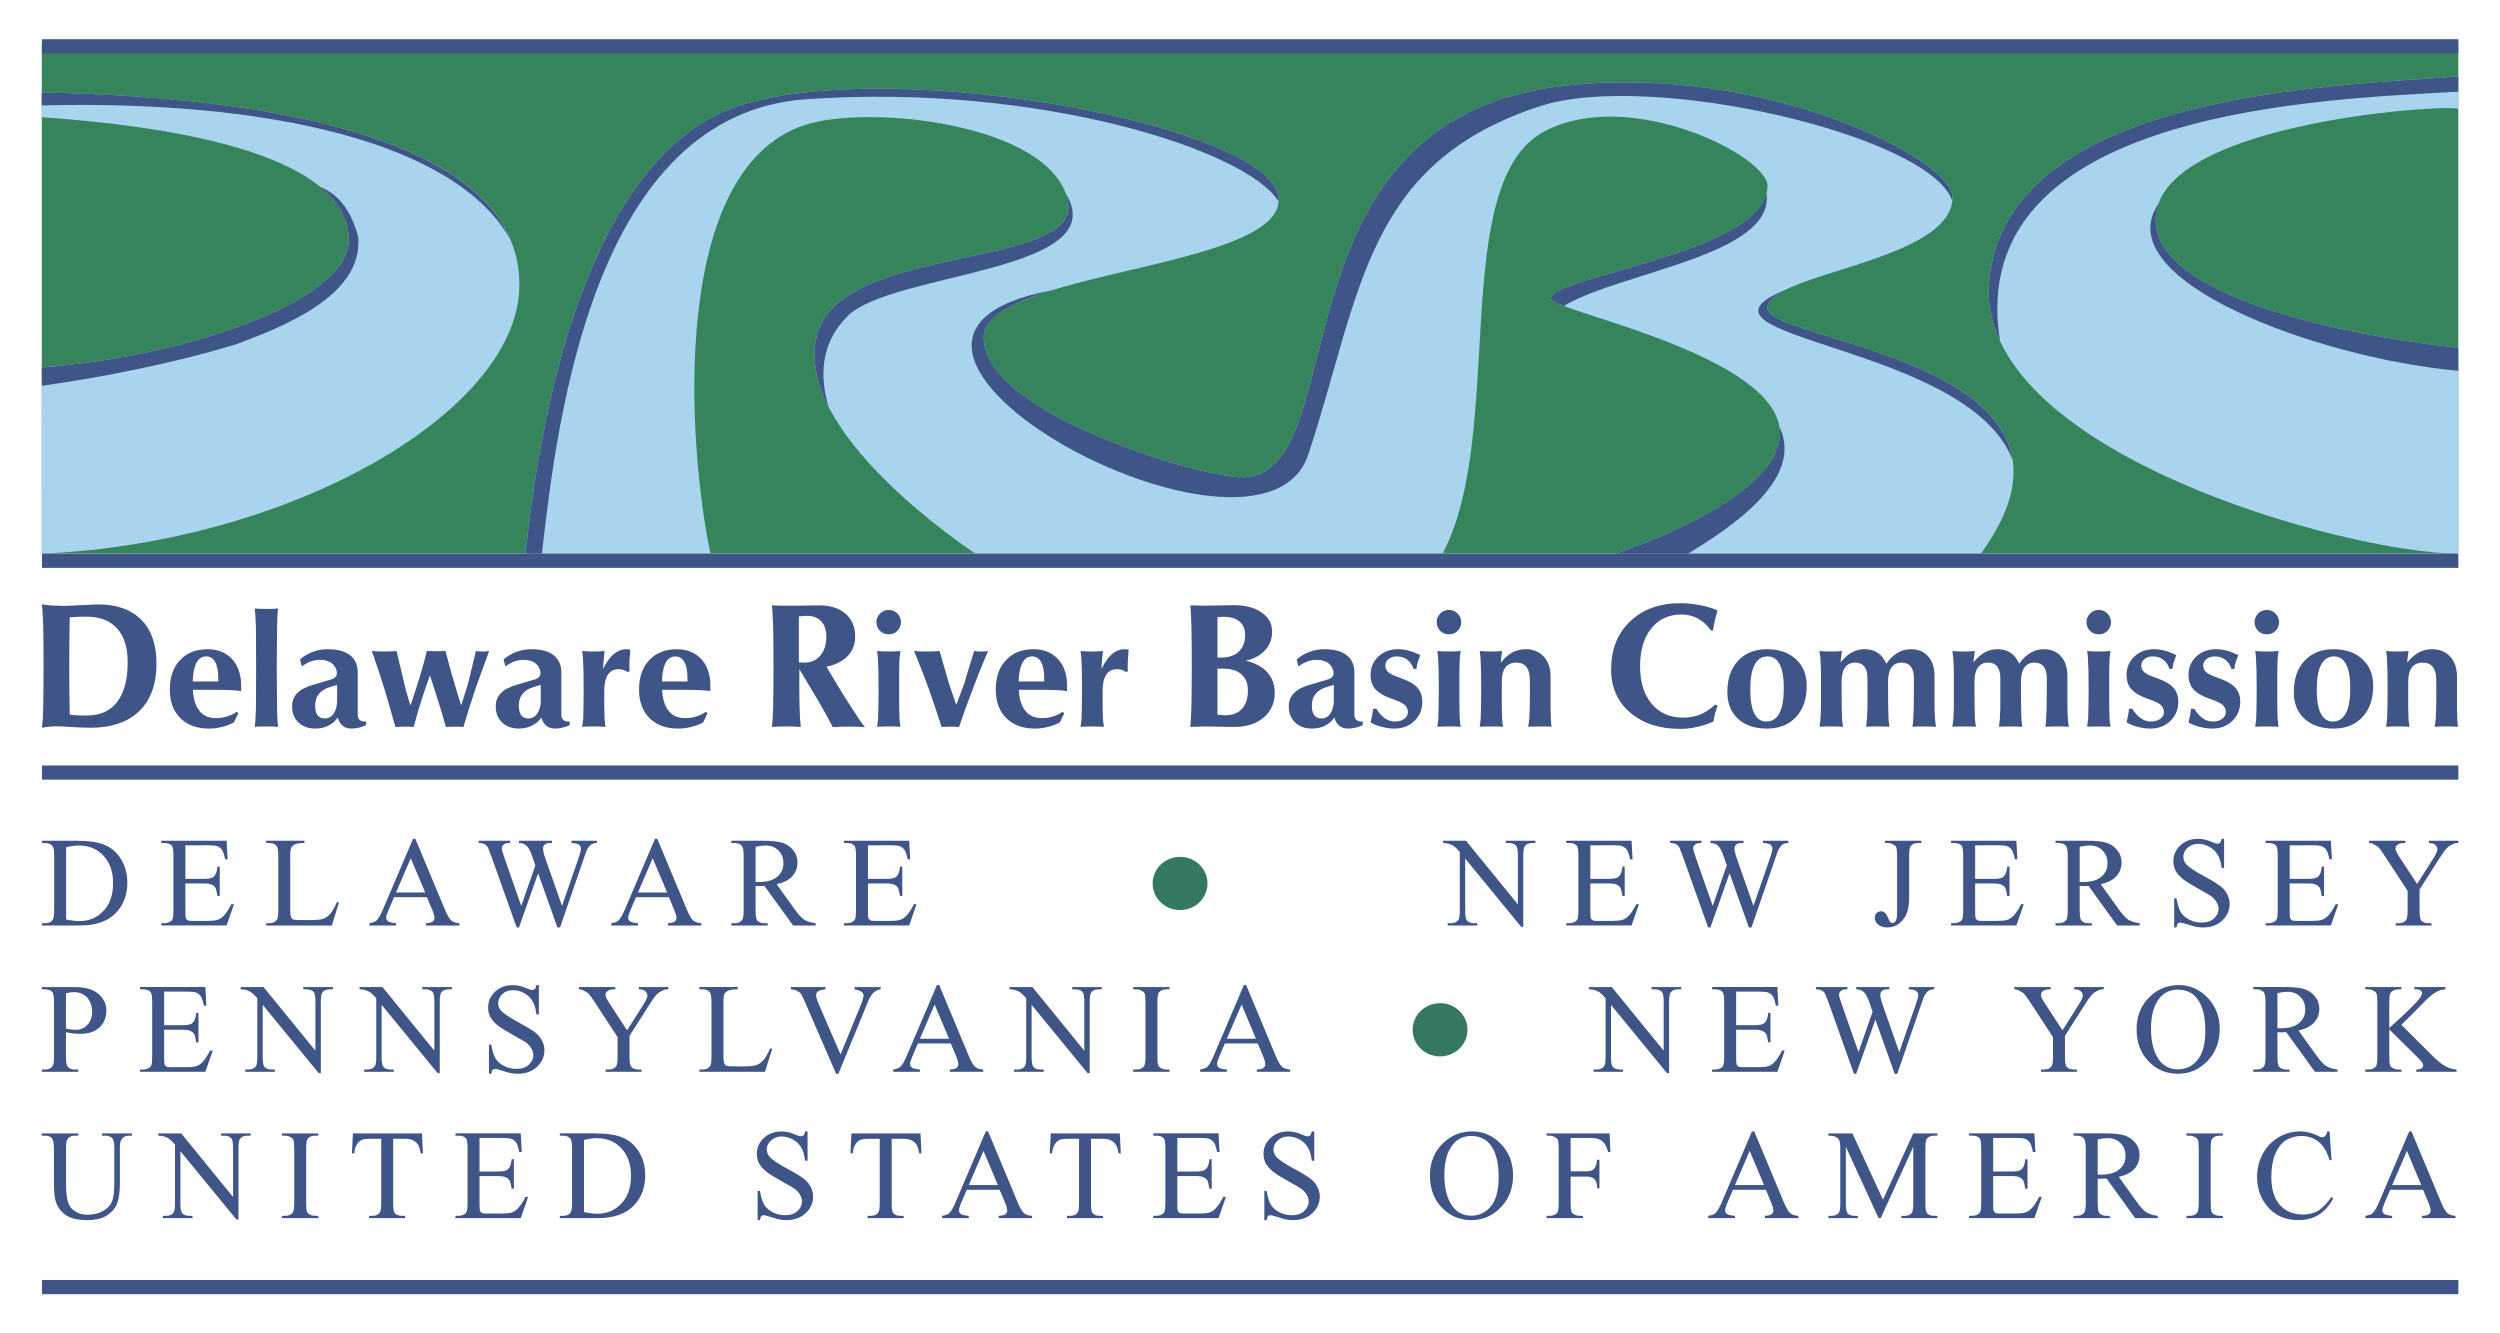 <?xml version="1.0" encoding="UTF-8"?>
<svg width="600" height="320" version="1.1" xmlns="http://www.w3.org/2000/svg">
 <path d="m24.49 272.56v-0.55h7.187v0.55h-0.746c-0.815 0-1.434 0.344-1.846 1.021-0.216 0.314-0.314 1.041-0.314 2.16v8.248c0 2.042-0.216 3.633-0.628 4.752-0.393 1.129-1.198 2.101-2.396 2.906-1.178 0.785-2.779 1.178-4.792 1.178-2.229 0-3.918-0.383-5.066-1.139-1.159-0.785-1.964-1.816-2.435-3.103-0.344-0.884-0.511-2.563-0.511-5.027v-7.933c0-1.257-0.177-2.082-0.511-2.474-0.344-0.393-0.894-0.589-1.649-0.589h-0.786v-0.55h8.798v0.55h-0.785c-0.844 0-1.443 0.275-1.807 0.825-0.236 0.344-0.353 1.09-0.353 2.239v8.876c0 0.785 0.059 1.689 0.196 2.71 0.157 1.021 0.412 1.826 0.785 2.396 0.393 0.55 0.943 1.011 1.649 1.375 0.707 0.373 1.581 0.55 2.631 0.55 1.335 0 2.523-0.285 3.574-0.864 1.041-0.57 1.767-1.306 2.16-2.199 0.393-0.913 0.589-2.455 0.589-4.635v-8.208c0-1.276-0.147-2.082-0.432-2.396-0.393-0.442-0.972-0.668-1.728-0.668zm13.501-0.55h5.498l12.45 15.278v-11.743c0-1.257-0.147-2.042-0.432-2.357-0.373-0.412-0.962-0.628-1.767-0.628h-0.707v-0.55h7.109v0.55h-0.746c-0.864 0-1.473 0.265-1.807 0.785-0.236 0.314-0.353 1.051-0.353 2.199v17.124h-0.511l-13.432-16.378v12.529c0 1.257 0.138 2.042 0.432 2.357 0.363 0.422 0.943 0.628 1.728 0.628h0.746v0.55h-7.109v-0.55h0.707c0.864 0 1.473-0.255 1.846-0.785 0.236-0.314 0.353-1.041 0.353-2.199v-14.139c-0.609-0.677-1.06-1.119-1.375-1.335-0.295-0.236-0.736-0.442-1.335-0.628-0.295-0.098-0.727-0.156-1.296-0.156zm38.401 19.794v0.55h-8.719v-0.55h0.746c0.835 0 1.433-0.246 1.807-0.746 0.255-0.314 0.393-1.08 0.393-2.317v-13.118c0-1.021-0.069-1.699-0.196-2.042-0.108-0.255-0.314-0.471-0.628-0.628-0.452-0.255-0.903-0.393-1.375-0.393h-0.746v-0.55h8.719v0.55h-0.707c-0.844 0-1.453 0.255-1.846 0.746-0.236 0.314-0.353 1.09-0.353 2.317v13.118c0 1.051 0.059 1.728 0.196 2.042 0.098 0.265 0.314 0.491 0.628 0.668 0.412 0.236 0.874 0.353 1.375 0.353zm24.881-19.794 0.236 4.791h-0.55c-0.137-0.835-0.295-1.433-0.471-1.806-0.314-0.57-0.736-0.992-1.257-1.257-0.501-0.285-1.168-0.432-2.003-0.432h-2.867v15.514c0 1.257 0.128 2.042 0.393 2.357 0.393 0.422 0.982 0.628 1.767 0.628h0.707v0.55h-8.64v-0.55h0.746c0.864 0 1.463-0.255 1.807-0.785 0.236-0.314 0.353-1.041 0.353-2.199v-15.514h-2.435c-0.972 0-1.65 0.068-2.042 0.196-0.53 0.186-0.972 0.55-1.335 1.1-0.373 0.55-0.589 1.286-0.668 2.199h-0.55l0.236-4.791zm13.815 1.1v8.051h4.477c1.178 0 1.944-0.166 2.317-0.511 0.52-0.471 0.825-1.276 0.903-2.435h0.55v7.069h-0.55c-0.157-0.992-0.304-1.62-0.432-1.885-0.186-0.363-0.491-0.638-0.903-0.825-0.393-0.206-1.021-0.314-1.885-0.314h-4.477v6.716c0 0.894 0.039 1.443 0.118 1.649 0.098 0.186 0.246 0.344 0.432 0.471 0.206 0.108 0.589 0.156 1.139 0.156h3.456c1.149 0 1.983-0.078 2.514-0.236 0.52-0.156 1.021-0.471 1.492-0.943 0.628-0.628 1.257-1.571 1.885-2.828h0.628l-1.767 5.106h-15.671v-0.55h0.707c0.491 0 0.952-0.118 1.375-0.353 0.314-0.156 0.52-0.393 0.628-0.707 0.128-0.314 0.196-0.962 0.196-1.964v-13.236c0-1.276-0.138-2.062-0.393-2.357-0.373-0.412-0.972-0.628-1.807-0.628h-0.707v-0.55h15.671l0.236 4.477h-0.589c-0.216-1.07-0.452-1.806-0.707-2.199-0.265-0.412-0.648-0.726-1.139-0.943-0.393-0.156-1.1-0.236-2.121-0.236zm19.264 19.245v-0.55h0.785c0.864 0 1.463-0.275 1.807-0.825 0.236-0.334 0.353-1.08 0.353-2.239v-13.118c0-1.276-0.147-2.082-0.432-2.396-0.393-0.442-0.972-0.668-1.728-0.668h-0.785v-0.55h8.287c3.034 0 5.341 0.353 6.912 1.06 1.591 0.687 2.877 1.836 3.849 3.456 0.962 1.6 1.453 3.446 1.453 5.538 0 2.857-0.864 5.223-2.592 7.109-1.915 2.121-4.85 3.181-8.798 3.181zm5.813-1.453c1.276 0.265 2.337 0.393 3.181 0.393 2.327 0 4.252-0.805 5.773-2.435 1.542-1.62 2.317-3.829 2.317-6.637 0-2.798-0.776-5.008-2.317-6.637-1.522-1.62-3.486-2.435-5.891-2.435-0.894 0-1.915 0.148-3.063 0.432zm53.649-19.362v7.03h-0.589c-0.157-1.335-0.471-2.396-0.943-3.181-0.471-0.805-1.139-1.453-2.003-1.924-0.864-0.471-1.758-0.707-2.671-0.707-1.021 0-1.875 0.314-2.553 0.943-0.687 0.628-1.021 1.355-1.021 2.16 0 0.628 0.206 1.208 0.628 1.728 0.628 0.736 2.101 1.728 4.438 2.985 1.885 1.021 3.162 1.807 3.849 2.357 0.707 0.53 1.237 1.169 1.61 1.925 0.393 0.736 0.589 1.512 0.589 2.317 0 1.551-0.609 2.887-1.807 4.006-1.178 1.1-2.71 1.649-4.595 1.649-0.609 0-1.168-0.058-1.689-0.156-0.295-0.058-0.933-0.236-1.925-0.55-0.972-0.314-1.591-0.471-1.846-0.471-0.236 0-0.432 0.078-0.589 0.236-0.137 0.156-0.236 0.471-0.314 0.943h-0.55v-6.991h0.55c0.255 1.473 0.599 2.572 1.021 3.299 0.442 0.707 1.119 1.316 2.042 1.806 0.913 0.471 1.905 0.707 2.985 0.707 1.257 0 2.239-0.324 2.946-0.982 0.727-0.648 1.1-1.433 1.1-2.357 0-0.491-0.147-0.992-0.432-1.493-0.265-0.52-0.687-1.001-1.257-1.453-0.393-0.285-1.473-0.913-3.22-1.885-1.728-0.962-2.965-1.738-3.692-2.317-0.736-0.599-1.296-1.237-1.689-1.924-0.373-0.707-0.55-1.473-0.55-2.317 0-1.463 0.55-2.72 1.649-3.77 1.119-1.07 2.553-1.61 4.281-1.61 1.1 0 2.248 0.275 3.456 0.825 0.55 0.236 0.943 0.353 1.178 0.353 0.255 0 0.471-0.078 0.628-0.236 0.177-0.156 0.314-0.471 0.393-0.943zm27.1 0.471 0.236 4.791h-0.55c-0.137-0.835-0.295-1.433-0.471-1.806-0.314-0.57-0.736-0.992-1.257-1.257-0.501-0.285-1.168-0.432-2.003-0.432h-2.867v15.514c0 1.257 0.128 2.042 0.393 2.357 0.393 0.422 0.982 0.628 1.767 0.628h0.707v0.55h-8.64v-0.55h0.746c0.864 0 1.463-0.255 1.807-0.785 0.236-0.314 0.353-1.041 0.353-2.199v-15.514h-2.435c-0.972 0-1.649 0.068-2.042 0.196-0.53 0.186-0.972 0.55-1.335 1.1-0.373 0.55-0.589 1.286-0.668 2.199h-0.55l0.236-4.791zm19.009 13.55h-7.894l-1.375 3.181c-0.344 0.815-0.511 1.404-0.511 1.768 0 0.314 0.137 0.589 0.432 0.825 0.314 0.236 0.952 0.393 1.924 0.471v0.55h-6.402v-0.55c0.864-0.156 1.414-0.353 1.649-0.589 0.52-0.471 1.08-1.433 1.689-2.906l7.148-16.77h0.55l7.069 16.928c0.569 1.365 1.08 2.258 1.532 2.671 0.471 0.393 1.119 0.619 1.964 0.668v0.55h-8.012v-0.55c0.805-0.048 1.345-0.176 1.61-0.393 0.285-0.236 0.432-0.52 0.432-0.864 0-0.442-0.196-1.139-0.589-2.082zm-0.432-1.139-3.456-8.208-3.535 8.208zm29.26-12.411 0.236 4.791h-0.55c-0.137-0.835-0.295-1.433-0.471-1.806-0.314-0.57-0.736-0.992-1.257-1.257-0.501-0.285-1.168-0.432-2.003-0.432h-2.867v15.514c0 1.257 0.128 2.042 0.393 2.357 0.393 0.422 0.982 0.628 1.767 0.628h0.707v0.55h-8.64v-0.55h0.746c0.864 0 1.463-0.255 1.807-0.785 0.236-0.314 0.353-1.041 0.353-2.199v-15.514h-2.435c-0.972 0-1.649 0.068-2.042 0.196-0.53 0.186-0.972 0.55-1.335 1.1-0.373 0.55-0.589 1.286-0.668 2.199h-0.55l0.236-4.791zm13.805 1.1v8.051h4.477c1.178 0 1.944-0.166 2.317-0.511 0.52-0.471 0.825-1.276 0.903-2.435h0.55v7.069h-0.55c-0.157-0.992-0.304-1.62-0.432-1.885-0.187-0.363-0.491-0.638-0.903-0.825-0.393-0.206-1.021-0.314-1.885-0.314h-4.477v6.716c0 0.894 0.039 1.443 0.118 1.649 0.098 0.186 0.246 0.344 0.432 0.471 0.206 0.108 0.589 0.156 1.139 0.156h3.456c1.149 0 1.983-0.078 2.514-0.236 0.52-0.156 1.021-0.471 1.492-0.943 0.628-0.628 1.257-1.571 1.885-2.828h0.628l-1.767 5.106h-15.671v-0.55h0.707c0.491 0 0.952-0.118 1.375-0.353 0.314-0.156 0.52-0.393 0.628-0.707 0.128-0.314 0.196-0.962 0.196-1.964v-13.236c0-1.276-0.137-2.062-0.393-2.357-0.373-0.412-0.972-0.628-1.807-0.628h-0.707v-0.55h15.671l0.236 4.477h-0.589c-0.216-1.07-0.452-1.806-0.707-2.199-0.265-0.412-0.648-0.726-1.139-0.943-0.393-0.156-1.1-0.236-2.121-0.236zm32.863-1.571v7.03h-0.589c-0.157-1.335-0.471-2.396-0.943-3.181-0.471-0.805-1.139-1.453-2.003-1.924-0.864-0.471-1.758-0.707-2.671-0.707-1.021 0-1.875 0.314-2.553 0.943-0.687 0.628-1.021 1.355-1.021 2.16 0 0.628 0.206 1.208 0.628 1.728 0.628 0.736 2.101 1.728 4.438 2.985 1.885 1.021 3.162 1.807 3.849 2.357 0.707 0.53 1.237 1.169 1.61 1.925 0.393 0.736 0.589 1.512 0.589 2.317 0 1.551-0.609 2.887-1.807 4.006-1.178 1.1-2.71 1.649-4.595 1.649-0.609 0-1.168-0.058-1.689-0.156-0.295-0.058-0.933-0.236-1.924-0.55-0.972-0.314-1.591-0.471-1.846-0.471-0.236 0-0.432 0.078-0.589 0.236-0.138 0.156-0.236 0.471-0.314 0.943h-0.55v-6.991h0.55c0.255 1.473 0.599 2.572 1.021 3.299 0.442 0.707 1.119 1.316 2.042 1.806 0.913 0.471 1.905 0.707 2.985 0.707 1.257 0 2.239-0.324 2.946-0.982 0.727-0.648 1.1-1.433 1.1-2.357 0-0.491-0.147-0.992-0.432-1.493-0.265-0.52-0.687-1.001-1.257-1.453-0.393-0.285-1.473-0.913-3.22-1.885-1.728-0.962-2.965-1.738-3.692-2.317-0.736-0.599-1.296-1.237-1.689-1.924-0.373-0.707-0.55-1.473-0.55-2.317 0-1.463 0.55-2.72 1.65-3.77 1.119-1.07 2.553-1.61 4.281-1.61 1.1 0 2.248 0.275 3.456 0.825 0.55 0.236 0.943 0.353 1.178 0.353 0.255 0 0.471-0.078 0.628-0.236 0.177-0.156 0.314-0.471 0.393-0.943zm37.939 0c2.641 0 4.929 1.011 6.873 3.024 1.934 2.023 2.906 4.517 2.906 7.502 0 3.093-0.982 5.656-2.946 7.698-1.944 2.042-4.301 3.063-7.069 3.063-2.808 0-5.165-0.992-7.069-2.985-1.915-1.983-2.867-4.566-2.867-7.737 0-3.22 1.1-5.852 3.299-7.894 1.905-1.777 4.202-2.671 6.873-2.671zm-0.275 1.1c-1.836 0-3.299 0.687-4.399 2.042-1.365 1.679-2.042 4.143-2.042 7.384 0 3.299 0.707 5.852 2.121 7.659 1.1 1.365 2.533 2.042 4.32 2.042 1.905 0 3.476-0.746 4.713-2.239 1.257-1.492 1.885-3.849 1.885-7.069 0-3.476-0.687-6.068-2.042-7.776-1.1-1.355-2.622-2.042-4.556-2.042zm23.869 0.471v8.012h3.692c0.864 0 1.492-0.176 1.885-0.55 0.393-0.393 0.648-1.139 0.785-2.239h0.55v6.873h-0.55c0-0.785-0.108-1.355-0.314-1.728-0.187-0.363-0.461-0.638-0.825-0.825-0.344-0.176-0.854-0.275-1.532-0.275h-3.692v6.362c0 1.051 0.059 1.728 0.196 2.042 0.098 0.265 0.314 0.491 0.628 0.668 0.442 0.236 0.903 0.353 1.375 0.353h0.746v0.55h-8.719v-0.55h0.707c0.835 0 1.453-0.246 1.846-0.746 0.236-0.314 0.353-1.08 0.353-2.317v-13.118c0-1.021-0.069-1.699-0.196-2.042-0.108-0.255-0.314-0.471-0.628-0.628-0.422-0.255-0.884-0.393-1.375-0.393h-0.707v-0.55h15.121l0.196 4.477h-0.55c-0.236-0.943-0.54-1.63-0.903-2.082-0.344-0.442-0.766-0.766-1.257-0.982-0.501-0.206-1.286-0.314-2.357-0.314zm46.855 12.45h-7.894l-1.375 3.181c-0.344 0.815-0.511 1.404-0.511 1.768 0 0.314 0.137 0.589 0.432 0.825 0.314 0.236 0.952 0.393 1.925 0.471v0.55h-6.402v-0.55c0.864-0.156 1.414-0.353 1.649-0.589 0.52-0.471 1.08-1.433 1.689-2.906l7.148-16.77h0.55l7.069 16.928c0.569 1.365 1.08 2.258 1.532 2.671 0.471 0.393 1.119 0.619 1.964 0.668v0.55h-8.012v-0.55c0.805-0.048 1.345-0.176 1.61-0.393 0.285-0.236 0.432-0.52 0.432-0.864 0-0.442-0.196-1.139-0.589-2.082zm-0.432-1.139-3.456-8.208-3.535 8.208zm27.483 7.933-7.855-17.124v13.589c0 1.257 0.128 2.042 0.393 2.357 0.363 0.422 0.952 0.628 1.767 0.628h0.707v0.55h-7.069v-0.55h0.707c0.864 0 1.473-0.255 1.846-0.785 0.206-0.314 0.314-1.041 0.314-2.199v-13.275c0-0.884-0.098-1.541-0.275-1.964-0.157-0.285-0.422-0.52-0.785-0.707-0.373-0.206-0.972-0.314-1.807-0.314v-0.55h5.773l7.344 15.906 7.266-15.906h5.773v0.55h-0.707c-0.864 0-1.483 0.265-1.846 0.785-0.216 0.314-0.314 1.051-0.314 2.199v13.275c0 1.257 0.128 2.042 0.393 2.357 0.363 0.422 0.952 0.628 1.767 0.628h0.707v0.55h-8.64v-0.55h0.707c0.884 0 1.502-0.255 1.846-0.785 0.206-0.314 0.314-1.041 0.314-2.199v-13.589l-7.816 17.124zm27.502-19.245v8.051h4.477c1.178 0 1.944-0.166 2.317-0.511 0.52-0.471 0.825-1.276 0.903-2.435h0.55v7.069h-0.55c-0.157-0.992-0.304-1.62-0.432-1.885-0.187-0.363-0.491-0.638-0.903-0.825-0.393-0.206-1.021-0.314-1.885-0.314h-4.477v6.716c0 0.894 0.039 1.443 0.118 1.649 0.098 0.186 0.245 0.344 0.432 0.471 0.206 0.108 0.589 0.156 1.139 0.156h3.456c1.149 0 1.983-0.078 2.514-0.236 0.52-0.156 1.021-0.471 1.492-0.943 0.628-0.628 1.257-1.571 1.885-2.828h0.628l-1.767 5.106h-15.671v-0.55h0.707c0.491 0 0.952-0.118 1.375-0.353 0.314-0.156 0.52-0.393 0.628-0.707 0.128-0.314 0.196-0.962 0.196-1.964v-13.236c0-1.276-0.137-2.062-0.393-2.357-0.373-0.412-0.972-0.628-1.807-0.628h-0.707v-0.55h15.671l0.236 4.477h-0.589c-0.216-1.07-0.452-1.806-0.707-2.199-0.265-0.412-0.648-0.726-1.139-0.943-0.393-0.156-1.1-0.236-2.121-0.236zm39.501 19.245h-5.42l-6.873-9.504c-0.501 0.03-0.923 0.04-1.257 0.04h-0.432c-0.137-0.025-0.275-0.04-0.432-0.04v5.891c0 1.286 0.128 2.082 0.393 2.396 0.393 0.452 0.962 0.668 1.728 0.668h0.785v0.55h-8.719v-0.55h0.785c0.864 0 1.473-0.285 1.846-0.864 0.206-0.285 0.314-1.021 0.314-2.199v-13.118c0-1.276-0.148-2.082-0.432-2.396-0.393-0.442-0.972-0.668-1.728-0.668h-0.785v-0.55h7.423c2.14 0 3.731 0.156 4.752 0.471 1.041 0.314 1.925 0.903 2.631 1.767 0.707 0.845 1.06 1.836 1.06 2.985 0 1.257-0.412 2.347-1.218 3.26-0.815 0.923-2.072 1.571-3.77 1.964l4.202 5.852c0.943 1.335 1.748 2.229 2.435 2.671 0.707 0.422 1.61 0.697 2.71 0.825zm-14.414-10.447h0.825c1.934 0 3.387-0.412 4.359-1.257 0.992-0.835 1.492-1.905 1.492-3.221 0-1.257-0.393-2.278-1.178-3.063-0.786-0.805-1.836-1.218-3.142-1.218-0.579 0-1.365 0.108-2.357 0.314zm30.026 9.897v0.55h-8.719v-0.55h0.746c0.835 0 1.433-0.246 1.806-0.746 0.255-0.314 0.393-1.08 0.393-2.317v-13.118c0-1.021-0.068-1.699-0.196-2.042-0.108-0.255-0.314-0.471-0.628-0.628-0.451-0.255-0.903-0.393-1.374-0.393h-0.746v-0.55h8.719v0.55h-0.707c-0.844 0-1.453 0.255-1.846 0.746-0.236 0.314-0.353 1.09-0.353 2.317v13.118c0 1.051 0.06 1.728 0.196 2.042 0.098 0.265 0.314 0.491 0.628 0.668 0.412 0.236 0.874 0.353 1.375 0.353zm25.627-20.266 0.471 6.912h-0.471c-0.628-2.062-1.522-3.545-2.671-4.438-1.159-0.913-2.533-1.375-4.124-1.375-1.365 0-2.592 0.344-3.692 1.021-1.08 0.687-1.924 1.787-2.553 3.299-0.628 1.493-0.943 3.358-0.943 5.577 0 1.836 0.285 3.437 0.864 4.791 0.599 1.335 1.493 2.376 2.671 3.103 1.198 0.707 2.563 1.06 4.085 1.06 1.306 0 2.455-0.275 3.456-0.825 1.021-0.57 2.141-1.699 3.378-3.378l0.432 0.314c-1.001 1.807-2.179 3.132-3.535 3.967-1.365 0.835-2.985 1.257-4.87 1.257-3.358 0-5.96-1.257-7.816-3.77-1.394-1.855-2.082-4.045-2.082-6.559 0-2.013 0.452-3.869 1.375-5.577 0.913-1.699 2.17-3.024 3.77-3.967 1.591-0.943 3.338-1.414 5.223-1.414 1.463 0 2.906 0.373 4.32 1.1 0.412 0.216 0.717 0.314 0.903 0.314 0.285 0 0.52-0.088 0.707-0.275 0.255-0.255 0.442-0.638 0.55-1.139zm22.446 14.021h-7.894l-1.374 3.181c-0.344 0.815-0.511 1.404-0.511 1.768 0 0.314 0.138 0.589 0.432 0.825 0.314 0.236 0.952 0.393 1.924 0.471v0.55h-6.402v-0.55c0.864-0.156 1.414-0.353 1.649-0.589 0.52-0.471 1.08-1.433 1.689-2.906l7.148-16.77h0.55l7.069 16.928c0.569 1.365 1.08 2.258 1.532 2.671 0.471 0.393 1.119 0.619 1.964 0.668v0.55h-8.012v-0.55c0.805-0.048 1.345-0.176 1.61-0.393 0.285-0.236 0.432-0.52 0.432-0.864 0-0.442-0.196-1.139-0.589-2.082zm-0.432-1.139-3.456-8.208-3.535 8.208zm-234.77-82.644h5.498l12.45 15.278v-11.743c0-1.257-0.147-2.042-0.432-2.357-0.373-0.412-0.962-0.628-1.767-0.628h-0.707v-0.55h7.109v0.55h-0.746c-0.864 0-1.473 0.265-1.807 0.785-0.236 0.314-0.353 1.051-0.353 2.199v17.124h-0.511l-13.432-16.378v12.529c0 1.257 0.137 2.042 0.432 2.357 0.363 0.422 0.943 0.628 1.728 0.628h0.746v0.55h-7.109v-0.55h0.707c0.864 0 1.473-0.255 1.846-0.785 0.236-0.314 0.353-1.041 0.353-2.199v-14.139c-0.609-0.677-1.06-1.119-1.375-1.335-0.295-0.236-0.736-0.442-1.335-0.628-0.295-0.098-0.727-0.156-1.296-0.156zm35.338 1.1v8.051h4.477c1.178 0 1.944-0.166 2.317-0.511 0.52-0.471 0.825-1.276 0.903-2.435h0.55v7.069h-0.55c-0.157-0.992-0.304-1.62-0.432-1.885-0.187-0.363-0.491-0.638-0.903-0.825-0.393-0.206-1.021-0.314-1.885-0.314h-4.477v6.716c0 0.894 0.039 1.443 0.118 1.649 0.098 0.186 0.245 0.344 0.432 0.471 0.206 0.108 0.589 0.156 1.139 0.156h3.456c1.149 0 1.983-0.078 2.514-0.236 0.52-0.156 1.021-0.471 1.492-0.943 0.628-0.628 1.257-1.571 1.885-2.828h0.628l-1.767 5.106h-15.671v-0.55h0.707c0.491 0 0.952-0.118 1.375-0.353 0.314-0.156 0.52-0.393 0.628-0.707 0.128-0.314 0.196-0.962 0.196-1.964v-13.236c0-1.276-0.138-2.062-0.393-2.357-0.373-0.412-0.972-0.628-1.807-0.628h-0.707v-0.55h15.671l0.236 4.477h-0.589c-0.216-1.07-0.452-1.806-0.707-2.199-0.265-0.412-0.648-0.726-1.139-0.943-0.393-0.156-1.1-0.236-2.121-0.236zm47.513-1.1v0.55c-0.53 0-0.962 0.108-1.296 0.314-0.314 0.186-0.628 0.54-0.943 1.06-0.216 0.344-0.53 1.169-0.943 2.474l-5.656 16.417h-0.628l-4.634-13-4.595 13h-0.55l-6.009-16.888c-0.471-1.257-0.766-2.003-0.864-2.239-0.216-0.393-0.491-0.678-0.825-0.864-0.344-0.176-0.815-0.275-1.414-0.275v-0.55h7.541v0.55h-0.353c-0.53 0-0.933 0.138-1.218 0.393-0.295 0.236-0.432 0.53-0.432 0.864 0 0.344 0.216 1.139 0.668 2.396l4.006 11.429 3.378-9.701-0.589-1.728-0.511-1.375c-0.216-0.491-0.452-0.923-0.707-1.296-0.137-0.176-0.295-0.334-0.471-0.471-0.236-0.176-0.491-0.314-0.746-0.393-0.187-0.078-0.491-0.118-0.903-0.118v-0.55h7.934v0.55h-0.55c-0.55 0-0.962 0.138-1.218 0.393-0.265 0.236-0.393 0.55-0.393 0.943 0 0.53 0.216 1.414 0.668 2.671l3.888 11.075 3.888-11.232c0.442-1.227 0.668-2.082 0.668-2.553 0-0.236-0.078-0.442-0.236-0.628-0.137-0.206-0.314-0.354-0.55-0.432-0.373-0.156-0.864-0.236-1.492-0.236v-0.55zm23.192 0.55v-0.55h8.719v0.55h-0.746c-0.844 0-1.443 0.255-1.807 0.746-0.236 0.314-0.353 1.09-0.353 2.317v9.937c0 1.522-0.177 2.769-0.511 3.731-0.344 0.943-0.933 1.767-1.767 2.474-0.815 0.707-1.797 1.06-2.946 1.06-0.943 0-1.689-0.236-2.239-0.707-0.53-0.471-0.785-1.001-0.785-1.61 0-0.471 0.128-0.835 0.393-1.1 0.314-0.314 0.687-0.471 1.139-0.471 0.314 0 0.599 0.108 0.864 0.314 0.255 0.216 0.589 0.776 0.982 1.689 0.206 0.55 0.491 0.825 0.864 0.825 0.255 0 0.511-0.156 0.746-0.471 0.236-0.334 0.353-0.943 0.353-1.807v-13.864c0-1.021-0.069-1.699-0.196-2.042-0.078-0.255-0.295-0.471-0.628-0.628-0.422-0.255-0.864-0.393-1.335-0.393zm21.65 0.55v8.051h4.477c1.178 0 1.944-0.166 2.317-0.511 0.52-0.471 0.825-1.276 0.903-2.435h0.55v7.069h-0.55c-0.157-0.992-0.304-1.62-0.432-1.885-0.187-0.363-0.491-0.638-0.903-0.825-0.393-0.206-1.021-0.314-1.885-0.314h-4.477v6.716c0 0.894 0.039 1.443 0.118 1.649 0.098 0.186 0.245 0.344 0.432 0.471 0.206 0.108 0.589 0.156 1.139 0.156h3.456c1.149 0 1.983-0.078 2.514-0.236 0.52-0.156 1.021-0.471 1.492-0.943 0.628-0.628 1.257-1.571 1.885-2.828h0.628l-1.767 5.106h-15.671v-0.55h0.707c0.491 0 0.952-0.118 1.375-0.353 0.314-0.156 0.52-0.393 0.628-0.707 0.128-0.314 0.196-0.962 0.196-1.964v-13.236c0-1.276-0.137-2.062-0.393-2.357-0.373-0.412-0.972-0.628-1.807-0.628h-0.707v-0.55h15.671l0.236 4.477h-0.589c-0.216-1.07-0.452-1.806-0.707-2.199-0.265-0.412-0.648-0.726-1.139-0.943-0.393-0.156-1.1-0.236-2.121-0.236zm39.501 19.245h-5.42l-6.873-9.504c-0.501 0.03-0.923 0.04-1.257 0.04h-0.432c-0.137-0.025-0.275-0.04-0.432-0.04v5.891c0 1.286 0.128 2.082 0.393 2.396 0.393 0.452 0.962 0.668 1.728 0.668h0.785v0.55h-8.719v-0.55h0.785c0.864 0 1.473-0.285 1.846-0.864 0.206-0.285 0.314-1.021 0.314-2.199v-13.118c0-1.276-0.147-2.082-0.432-2.396-0.393-0.442-0.972-0.668-1.728-0.668h-0.785v-0.55h7.423c2.14 0 3.731 0.156 4.752 0.471 1.041 0.314 1.924 0.903 2.631 1.767 0.707 0.845 1.06 1.836 1.06 2.985 0 1.257-0.412 2.347-1.218 3.26-0.815 0.923-2.072 1.571-3.77 1.964l4.202 5.852c0.943 1.335 1.748 2.229 2.435 2.671 0.707 0.422 1.61 0.697 2.71 0.825zm-14.414-10.447h0.825c1.934 0 3.388-0.412 4.359-1.257 0.992-0.835 1.492-1.905 1.492-3.221 0-1.257-0.393-2.278-1.178-3.063-0.786-0.805-1.836-1.218-3.142-1.218-0.579 0-1.365 0.108-2.357 0.314zm34.66-10.369v7.03h-0.589c-0.158-1.335-0.471-2.396-0.943-3.182-0.471-0.805-1.139-1.453-2.003-1.924s-1.758-0.707-2.671-0.707c-1.021 0-1.875 0.314-2.553 0.943-0.687 0.628-1.021 1.355-1.021 2.16 0 0.628 0.206 1.208 0.628 1.728 0.628 0.736 2.101 1.728 4.438 2.985 1.885 1.021 3.162 1.807 3.849 2.357 0.707 0.53 1.237 1.169 1.61 1.925 0.393 0.736 0.589 1.512 0.589 2.317 0 1.551-0.609 2.887-1.807 4.006-1.178 1.1-2.71 1.649-4.595 1.649-0.609 0-1.168-0.058-1.689-0.156-0.295-0.058-0.933-0.236-1.924-0.55-0.972-0.314-1.591-0.471-1.846-0.471-0.236 0-0.432 0.078-0.589 0.236-0.137 0.156-0.236 0.471-0.314 0.943h-0.55v-6.991h0.55c0.255 1.473 0.599 2.572 1.021 3.299 0.442 0.707 1.119 1.316 2.042 1.806 0.913 0.471 1.905 0.707 2.985 0.707 1.257 0 2.239-0.324 2.946-0.982 0.726-0.648 1.1-1.433 1.1-2.357 0-0.491-0.148-0.992-0.432-1.493-0.265-0.52-0.687-1.001-1.257-1.453-0.393-0.285-1.473-0.913-3.221-1.885-1.728-0.962-2.965-1.738-3.692-2.317-0.736-0.599-1.296-1.237-1.689-1.924-0.373-0.707-0.55-1.473-0.55-2.317 0-1.463 0.55-2.72 1.649-3.77 1.119-1.07 2.553-1.61 4.281-1.61 1.1 0 2.249 0.275 3.456 0.825 0.55 0.236 0.943 0.353 1.178 0.353 0.255 0 0.471-0.078 0.628-0.236 0.176-0.156 0.314-0.471 0.393-0.943zm15.739 1.571v8.051h4.477c1.178 0 1.944-0.166 2.317-0.511 0.52-0.471 0.825-1.276 0.903-2.435h0.55v7.069h-0.55c-0.158-0.992-0.304-1.62-0.432-1.885-0.186-0.363-0.491-0.638-0.903-0.825-0.393-0.206-1.021-0.314-1.885-0.314h-4.477v6.716c0 0.894 0.04 1.443 0.118 1.649 0.098 0.186 0.246 0.344 0.432 0.471 0.206 0.108 0.589 0.156 1.139 0.156h3.456c1.149 0 1.984-0.078 2.514-0.236 0.52-0.156 1.021-0.471 1.493-0.943 0.628-0.628 1.257-1.571 1.885-2.828h0.628l-1.768 5.106h-15.67v-0.55h0.707c0.491 0 0.952-0.118 1.375-0.353 0.314-0.156 0.52-0.393 0.628-0.707 0.128-0.314 0.196-0.962 0.196-1.964v-13.236c0-1.276-0.138-2.062-0.393-2.357-0.373-0.412-0.972-0.628-1.807-0.628h-0.707v-0.55h15.67l0.236 4.477h-0.589c-0.216-1.07-0.452-1.806-0.707-2.199-0.265-0.412-0.648-0.726-1.139-0.943-0.393-0.156-1.1-0.236-2.121-0.236zm33.413-1.1h7.069v0.55h-0.393c-0.265 0-0.648 0.118-1.139 0.354-0.501 0.236-0.962 0.579-1.375 1.021-0.393 0.422-0.894 1.119-1.493 2.082l-4.909 7.698v5.106c0 1.257 0.138 2.042 0.432 2.357 0.363 0.422 0.962 0.628 1.806 0.628h0.628v0.55h-8.601v-0.55h0.707c0.864 0 1.463-0.255 1.807-0.785 0.236-0.314 0.353-1.041 0.353-2.199v-4.792l-5.577-8.523c-0.658-0.992-1.1-1.61-1.335-1.846-0.236-0.255-0.736-0.569-1.493-0.943-0.186-0.098-0.471-0.156-0.864-0.156v-0.55h8.719v0.55h-0.471c-0.471 0-0.903 0.118-1.296 0.354-0.393 0.216-0.589 0.54-0.589 0.982 0 0.373 0.295 1.021 0.903 1.964l4.281 6.52 3.967-6.245c0.599-0.943 0.903-1.649 0.903-2.121 0-0.255-0.078-0.491-0.236-0.707-0.138-0.236-0.344-0.412-0.628-0.55-0.265-0.128-0.658-0.196-1.178-0.196zm-201.6 35.112h5.498l12.45 15.278v-11.743c0-1.257-0.147-2.042-0.432-2.357-0.373-0.412-0.962-0.628-1.767-0.628h-0.707v-0.55h7.109v0.55h-0.746c-0.864 0-1.473 0.265-1.807 0.785-0.236 0.314-0.353 1.051-0.353 2.199v17.124h-0.511l-13.432-16.378v12.528c0 1.257 0.138 2.042 0.432 2.357 0.363 0.422 0.943 0.628 1.728 0.628h0.746v0.55h-7.109v-0.55h0.707c0.864 0 1.473-0.255 1.846-0.785 0.236-0.314 0.353-1.041 0.353-2.199v-14.139c-0.609-0.677-1.06-1.119-1.375-1.335-0.295-0.236-0.736-0.442-1.335-0.628-0.295-0.098-0.727-0.156-1.296-0.156zm35.338 1.1v8.052h4.477c1.178 0 1.944-0.166 2.317-0.511 0.52-0.471 0.825-1.276 0.903-2.435h0.55v7.069h-0.55c-0.157-0.992-0.304-1.62-0.432-1.885-0.187-0.363-0.491-0.638-0.903-0.825-0.393-0.206-1.021-0.314-1.885-0.314h-4.477v6.716c0 0.894 0.039 1.444 0.118 1.65 0.098 0.186 0.245 0.344 0.432 0.471 0.206 0.108 0.589 0.156 1.139 0.156h3.456c1.149 0 1.983-0.078 2.514-0.236 0.52-0.156 1.021-0.471 1.492-0.943 0.628-0.628 1.257-1.571 1.885-2.828h0.628l-1.767 5.106h-15.671v-0.55h0.707c0.491 0 0.952-0.118 1.375-0.353 0.314-0.156 0.52-0.393 0.628-0.707 0.128-0.314 0.196-0.962 0.196-1.964v-13.236c0-1.276-0.138-2.062-0.393-2.357-0.373-0.412-0.972-0.628-1.807-0.628h-0.707v-0.55h15.671l0.236 4.478h-0.589c-0.216-1.07-0.452-1.807-0.707-2.199-0.265-0.412-0.648-0.727-1.139-0.943-0.393-0.156-1.1-0.236-2.121-0.236zm47.513-1.1v0.55c-0.53 0-0.962 0.108-1.296 0.314-0.314 0.186-0.628 0.54-0.943 1.06-0.216 0.344-0.53 1.168-0.943 2.474l-5.656 16.417h-0.628l-4.634-13-4.595 13h-0.55l-6.009-16.888c-0.471-1.257-0.766-2.003-0.864-2.239-0.216-0.393-0.491-0.677-0.825-0.864-0.344-0.176-0.815-0.275-1.414-0.275v-0.55h7.541v0.55h-0.353c-0.53 0-0.933 0.138-1.218 0.393-0.295 0.236-0.432 0.53-0.432 0.864 0 0.344 0.216 1.139 0.668 2.396l4.006 11.429 3.378-9.701-0.589-1.728-0.511-1.375c-0.216-0.491-0.452-0.923-0.707-1.296-0.137-0.176-0.295-0.334-0.471-0.471-0.236-0.176-0.491-0.314-0.746-0.393-0.187-0.078-0.491-0.118-0.903-0.118v-0.55h7.934v0.55h-0.55c-0.55 0-0.962 0.138-1.218 0.393-0.265 0.236-0.393 0.55-0.393 0.943 0 0.53 0.216 1.414 0.668 2.671l3.888 11.076 3.888-11.233c0.442-1.227 0.668-2.082 0.668-2.553 0-0.236-0.078-0.442-0.236-0.628-0.137-0.206-0.314-0.353-0.55-0.432-0.373-0.156-0.864-0.236-1.492-0.236v-0.55zm33.639 0h7.069v0.55h-0.393c-0.265 0-0.648 0.118-1.139 0.353-0.501 0.236-0.962 0.579-1.375 1.021-0.393 0.422-0.893 1.119-1.492 2.082l-4.909 7.698v5.106c0 1.257 0.137 2.042 0.432 2.357 0.363 0.422 0.962 0.628 1.807 0.628h0.628v0.55h-8.601v-0.55h0.707c0.864 0 1.463-0.255 1.807-0.785 0.236-0.314 0.353-1.041 0.353-2.199v-4.791l-5.577-8.523c-0.658-0.992-1.1-1.611-1.335-1.846-0.236-0.255-0.736-0.57-1.492-0.943-0.187-0.098-0.471-0.156-0.864-0.156v-0.55h8.719v0.55h-0.471c-0.471 0-0.903 0.118-1.296 0.353-0.393 0.216-0.589 0.54-0.589 0.982 0 0.373 0.295 1.021 0.903 1.964l4.281 6.519 3.967-6.245c0.599-0.943 0.903-1.65 0.903-2.121 0-0.255-0.078-0.491-0.236-0.707-0.137-0.236-0.344-0.412-0.628-0.55-0.265-0.128-0.658-0.196-1.178-0.196zm25.126-0.471c2.641 0 4.929 1.012 6.873 3.024 1.935 2.022 2.906 4.516 2.906 7.501 0 3.093-0.982 5.656-2.946 7.698-1.944 2.042-4.301 3.064-7.069 3.064-2.808 0-5.165-0.992-7.069-2.985-1.915-1.984-2.867-4.566-2.867-7.737 0-3.221 1.1-5.852 3.299-7.894 1.905-1.777 4.202-2.671 6.873-2.671zm-0.275 1.1c-1.836 0-3.299 0.687-4.399 2.042-1.365 1.679-2.042 4.144-2.042 7.384 0 3.299 0.707 5.852 2.121 7.659 1.1 1.365 2.533 2.042 4.32 2.042 1.905 0 3.476-0.746 4.713-2.239 1.257-1.493 1.885-3.849 1.885-7.069 0-3.476-0.687-6.068-2.042-7.777-1.1-1.355-2.621-2.042-4.556-2.042zm38.322 19.716h-5.42l-6.873-9.505c-0.501 0.03-0.923 0.04-1.257 0.04h-0.432c-0.138-0.025-0.275-0.04-0.432-0.04v5.891c0 1.286 0.128 2.082 0.393 2.396 0.393 0.452 0.962 0.668 1.728 0.668h0.786v0.55h-8.719v-0.55h0.785c0.864 0 1.473-0.285 1.846-0.864 0.206-0.285 0.314-1.021 0.314-2.199v-13.118c0-1.276-0.146-2.082-0.432-2.396-0.393-0.442-0.972-0.668-1.728-0.668h-0.785v-0.55h7.423c2.14 0 3.731 0.156 4.752 0.471 1.041 0.314 1.924 0.903 2.631 1.768 0.707 0.844 1.06 1.836 1.06 2.985 0 1.257-0.412 2.347-1.217 3.26-0.815 0.923-2.072 1.571-3.77 1.964l4.202 5.852c0.943 1.335 1.748 2.229 2.435 2.671 0.707 0.422 1.61 0.697 2.71 0.825zm-14.414-10.447h0.825c1.934 0 3.387-0.412 4.359-1.257 0.992-0.835 1.493-1.905 1.493-3.22 0-1.257-0.393-2.278-1.178-3.064-0.785-0.805-1.836-1.217-3.142-1.217-0.579 0-1.365 0.108-2.357 0.314zm29.751-0.825 7.502 7.462c1.227 1.237 2.278 2.072 3.142 2.514 0.864 0.451 1.728 0.697 2.592 0.746v0.55h-9.662v-0.55c0.569 0 0.992-0.088 1.257-0.275 0.255-0.206 0.393-0.432 0.393-0.668 0-0.236-0.06-0.442-0.156-0.628-0.108-0.206-0.422-0.569-0.943-1.1l-7.03-6.952v6.559c0 1.051 0.06 1.728 0.196 2.042 0.098 0.265 0.314 0.491 0.628 0.668 0.442 0.236 0.903 0.353 1.375 0.353h0.707v0.55h-8.68v-0.55h0.707c0.835 0 1.453-0.246 1.846-0.746 0.236-0.314 0.353-1.08 0.353-2.317v-13.118c0-1.021-0.068-1.698-0.196-2.042-0.108-0.255-0.314-0.471-0.628-0.628-0.422-0.255-0.884-0.393-1.375-0.393h-0.707v-0.55h8.68v0.55h-0.707c-0.471 0-0.933 0.118-1.375 0.353-0.295 0.156-0.501 0.412-0.628 0.746-0.138 0.314-0.196 0.972-0.196 1.964v6.205c0.206-0.176 0.903-0.805 2.082-1.885 2.955-2.72 4.752-4.536 5.381-5.459 0.255-0.393 0.393-0.726 0.393-1.021 0-0.236-0.108-0.442-0.314-0.628-0.216-0.176-0.57-0.275-1.06-0.275h-0.471v-0.55h7.462v0.55c-0.451 0.03-0.854 0.098-1.217 0.196-0.344 0.108-0.776 0.314-1.296 0.628-0.53 0.314-1.168 0.825-1.924 1.532-0.216 0.216-1.218 1.237-3.024 3.063zm-566.28-23.84v-0.55h0.785c0.864 0 1.463-0.275 1.807-0.825 0.236-0.334 0.353-1.08 0.353-2.239v-13.118c0-1.276-0.147-2.082-0.432-2.396-0.393-0.442-0.972-0.668-1.728-0.668h-0.785v-0.55h8.287c3.034 0 5.341 0.353 6.912 1.06 1.591 0.687 2.877 1.836 3.849 3.456 0.962 1.6 1.453 3.446 1.453 5.538 0 2.857-0.864 5.223-2.592 7.109-1.915 2.121-4.85 3.181-8.798 3.181zm5.813-1.453c1.276 0.265 2.337 0.393 3.181 0.393 2.327 0 4.252-0.805 5.773-2.435 1.542-1.62 2.317-3.829 2.317-6.637 0-2.798-0.776-5.008-2.317-6.637-1.522-1.62-3.486-2.435-5.891-2.435-0.893 0-1.915 0.148-3.063 0.432zm28.622-17.791v8.051h4.477c1.178 0 1.944-0.166 2.317-0.511 0.52-0.471 0.825-1.276 0.903-2.435h0.55v7.069h-0.55c-0.157-0.992-0.304-1.62-0.432-1.885-0.187-0.363-0.491-0.638-0.903-0.825-0.393-0.206-1.021-0.314-1.885-0.314h-4.477v6.716c0 0.894 0.039 1.443 0.118 1.649 0.098 0.186 0.246 0.344 0.432 0.471 0.206 0.108 0.589 0.156 1.139 0.156h3.456c1.149 0 1.983-0.078 2.514-0.236 0.52-0.156 1.021-0.471 1.492-0.943 0.628-0.628 1.257-1.571 1.885-2.828h0.628l-1.767 5.106h-15.671v-0.55h0.707c0.491 0 0.952-0.118 1.375-0.353 0.314-0.156 0.52-0.393 0.628-0.707 0.128-0.314 0.196-0.962 0.196-1.964v-13.236c0-1.276-0.137-2.062-0.393-2.357-0.373-0.412-0.972-0.628-1.807-0.628h-0.707v-0.55h15.671l0.236 4.477h-0.589c-0.216-1.07-0.452-1.806-0.707-2.199-0.265-0.412-0.648-0.726-1.139-0.943-0.393-0.156-1.1-0.236-2.121-0.236zm36.359 13.628 0.511 0.078-1.728 5.538h-15.749v-0.55h0.746c0.864 0 1.473-0.285 1.846-0.864 0.206-0.314 0.314-1.041 0.314-2.199v-13.118c0-1.276-0.147-2.082-0.432-2.396-0.373-0.442-0.943-0.668-1.728-0.668h-0.746v-0.55h9.19v0.55c-1.08 0-1.836 0.108-2.278 0.314-0.422 0.216-0.727 0.471-0.903 0.785-0.157 0.314-0.236 1.09-0.236 2.317v12.764c0 0.845 0.088 1.414 0.275 1.728 0.098 0.216 0.275 0.373 0.511 0.471 0.255 0.078 1.041 0.118 2.357 0.118h1.492c1.571 0 2.671-0.098 3.299-0.314 0.628-0.236 1.188-0.638 1.689-1.218 0.52-0.599 1.041-1.532 1.571-2.788zm21.621-1.178h-7.894l-1.375 3.181c-0.344 0.815-0.511 1.404-0.511 1.768 0 0.314 0.138 0.589 0.432 0.825 0.314 0.236 0.952 0.393 1.924 0.471v0.55h-6.402v-0.55c0.864-0.156 1.414-0.353 1.649-0.589 0.52-0.471 1.08-1.433 1.689-2.906l7.148-16.77h0.55l7.069 16.927c0.57 1.365 1.08 2.258 1.532 2.671 0.471 0.393 1.119 0.619 1.964 0.668v0.55h-8.012v-0.55c0.805-0.05 1.345-0.176 1.61-0.393 0.285-0.236 0.432-0.52 0.432-0.864 0-0.442-0.196-1.139-0.589-2.082zm-0.432-1.139-3.456-8.208-3.535 8.208zm41.209-12.411v0.55c-0.53 0-0.962 0.108-1.296 0.314-0.314 0.186-0.628 0.54-0.943 1.06-0.216 0.344-0.53 1.169-0.943 2.474l-5.656 16.417h-0.628l-4.634-13-4.595 13h-0.55l-6.009-16.888c-0.471-1.257-0.766-2.003-0.864-2.239-0.216-0.393-0.491-0.678-0.825-0.864-0.344-0.176-0.815-0.275-1.414-0.275v-0.55h7.541v0.55h-0.353c-0.53 0-0.933 0.138-1.218 0.393-0.295 0.236-0.432 0.53-0.432 0.864 0 0.344 0.216 1.139 0.668 2.396l4.006 11.429 3.378-9.701-0.589-1.728-0.511-1.375c-0.216-0.491-0.452-0.923-0.707-1.296-0.137-0.176-0.295-0.334-0.471-0.471-0.236-0.176-0.491-0.314-0.746-0.393-0.187-0.078-0.491-0.118-0.903-0.118v-0.55h7.934v0.55h-0.55c-0.55 0-0.962 0.138-1.218 0.393-0.265 0.236-0.393 0.55-0.393 0.943 0 0.53 0.216 1.414 0.668 2.671l3.888 11.075 3.888-11.232c0.442-1.227 0.668-2.082 0.668-2.553 0-0.236-0.078-0.442-0.236-0.628-0.137-0.206-0.314-0.354-0.55-0.432-0.373-0.156-0.864-0.236-1.492-0.236v-0.55zm17.291 13.55h-7.894l-1.375 3.181c-0.344 0.815-0.511 1.404-0.511 1.768 0 0.314 0.138 0.589 0.432 0.825 0.314 0.236 0.952 0.393 1.925 0.471v0.55h-6.402v-0.55c0.864-0.156 1.414-0.353 1.649-0.589 0.52-0.471 1.08-1.433 1.689-2.906l7.148-16.77h0.55l7.069 16.927c0.57 1.365 1.08 2.258 1.532 2.671 0.471 0.393 1.119 0.619 1.964 0.668v0.55h-8.012v-0.55c0.805-0.05 1.345-0.176 1.61-0.393 0.285-0.236 0.432-0.52 0.432-0.864 0-0.442-0.196-1.139-0.589-2.082zm-0.432-1.139-3.456-8.208-3.535 8.208zm35.652 7.933h-5.42l-6.873-9.504c-0.501 0.03-0.923 0.04-1.257 0.04h-0.432c-0.137-0.025-0.275-0.04-0.432-0.04v5.891c0 1.286 0.128 2.082 0.393 2.396 0.393 0.452 0.962 0.668 1.728 0.668h0.785v0.55h-8.719v-0.55h0.785c0.864 0 1.473-0.285 1.846-0.864 0.206-0.285 0.314-1.021 0.314-2.199v-13.118c0-1.276-0.147-2.082-0.432-2.396-0.393-0.442-0.972-0.668-1.728-0.668h-0.785v-0.55h7.423c2.14 0 3.731 0.156 4.752 0.471 1.041 0.314 1.925 0.903 2.631 1.767 0.707 0.845 1.06 1.836 1.06 2.985 0 1.257-0.412 2.347-1.218 3.26-0.815 0.923-2.072 1.571-3.77 1.964l4.202 5.852c0.943 1.335 1.748 2.229 2.435 2.671 0.707 0.422 1.61 0.697 2.71 0.825zm-14.414-10.447h0.825c1.934 0 3.387-0.412 4.359-1.257 0.992-0.835 1.492-1.905 1.492-3.221 0-1.257-0.393-2.278-1.178-3.063-0.785-0.805-1.836-1.218-3.142-1.218-0.579 0-1.365 0.108-2.357 0.314zm26.962-8.798v8.051h4.477c1.178 0 1.944-0.166 2.317-0.511 0.52-0.471 0.825-1.276 0.903-2.435h0.55v7.069h-0.55c-0.157-0.992-0.304-1.62-0.432-1.885-0.187-0.363-0.491-0.638-0.903-0.825-0.393-0.206-1.021-0.314-1.885-0.314h-4.477v6.716c0 0.894 0.039 1.443 0.118 1.649 0.098 0.186 0.246 0.344 0.432 0.471 0.206 0.108 0.589 0.156 1.139 0.156h3.456c1.149 0 1.983-0.078 2.514-0.236 0.52-0.156 1.021-0.471 1.492-0.943 0.628-0.628 1.257-1.571 1.885-2.828h0.628l-1.767 5.106h-15.671v-0.55h0.707c0.491 0 0.952-0.118 1.375-0.353 0.314-0.156 0.52-0.393 0.628-0.707 0.128-0.314 0.196-0.962 0.196-1.964v-13.236c0-1.276-0.138-2.062-0.393-2.357-0.373-0.412-0.972-0.628-1.807-0.628h-0.707v-0.55h15.671l0.236 4.477h-0.589c-0.216-1.07-0.452-1.806-0.707-2.199-0.265-0.412-0.648-0.726-1.139-0.943-0.393-0.156-1.1-0.236-2.121-0.236zm-192.48 44.852v5.891c0 1.286 0.137 2.082 0.432 2.396 0.393 0.452 0.962 0.668 1.728 0.668h0.785v0.55h-8.719v-0.55h0.746c0.864 0 1.473-0.285 1.846-0.864 0.206-0.285 0.314-1.021 0.314-2.199v-13.118c0-1.276-0.137-2.082-0.393-2.396-0.393-0.442-0.982-0.668-1.767-0.668h-0.746v-0.55h7.462c1.807 0 3.23 0.196 4.281 0.589 1.041 0.373 1.924 1.001 2.631 1.885 0.727 0.894 1.1 1.944 1.1 3.142 0 1.679-0.55 3.044-1.649 4.085-1.08 1.021-2.622 1.532-4.634 1.532-0.471 0-1.002-0.025-1.571-0.078-0.579-0.078-1.198-0.176-1.846-0.314zm0-0.864c0.55 0.108 1.021 0.186 1.414 0.236 0.412 0.03 0.766 0.04 1.06 0.04 1.041 0 1.934-0.393 2.671-1.178 0.756-0.805 1.139-1.856 1.139-3.142 0-0.884-0.187-1.699-0.55-2.435-0.344-0.756-0.854-1.316-1.532-1.689-0.658-0.393-1.404-0.589-2.239-0.589-0.501 0-1.159 0.098-1.964 0.275zm23.565-8.876v8.052h4.477c1.178 0 1.944-0.166 2.317-0.511 0.52-0.471 0.825-1.276 0.903-2.435h0.55v7.069h-0.55c-0.157-0.992-0.304-1.62-0.432-1.885-0.186-0.363-0.491-0.638-0.903-0.825-0.393-0.206-1.021-0.314-1.885-0.314h-4.477v6.716c0 0.894 0.039 1.444 0.118 1.65 0.098 0.186 0.246 0.344 0.432 0.471 0.206 0.108 0.589 0.156 1.139 0.156h3.456c1.149 0 1.983-0.078 2.514-0.236 0.52-0.156 1.021-0.471 1.492-0.943 0.628-0.628 1.257-1.571 1.885-2.828h0.628l-1.767 5.106h-15.671v-0.55h0.707c0.491 0 0.952-0.118 1.375-0.353 0.314-0.156 0.52-0.393 0.628-0.707 0.128-0.314 0.196-0.962 0.196-1.964v-13.236c0-1.276-0.138-2.062-0.393-2.357-0.373-0.412-0.972-0.628-1.807-0.628h-0.707v-0.55h15.671l0.236 4.478h-0.589c-0.216-1.07-0.452-1.807-0.707-2.199-0.265-0.412-0.648-0.727-1.139-0.943-0.393-0.156-1.1-0.236-2.121-0.236zm18.361-1.1h5.498l12.45 15.278v-11.743c0-1.257-0.147-2.042-0.432-2.357-0.373-0.412-0.962-0.628-1.767-0.628h-0.707v-0.55h7.109v0.55h-0.746c-0.864 0-1.473 0.265-1.807 0.785-0.236 0.314-0.353 1.051-0.353 2.199v17.124h-0.511l-13.432-16.378v12.528c0 1.257 0.137 2.042 0.432 2.357 0.363 0.422 0.943 0.628 1.728 0.628h0.746v0.55h-7.109v-0.55h0.707c0.864 0 1.473-0.255 1.846-0.785 0.236-0.314 0.353-1.041 0.353-2.199v-14.139c-0.609-0.677-1.06-1.119-1.375-1.335-0.295-0.236-0.736-0.442-1.335-0.628-0.295-0.098-0.727-0.156-1.296-0.156zm28.543 0h5.498l12.45 15.278v-11.743c0-1.257-0.147-2.042-0.432-2.357-0.373-0.412-0.962-0.628-1.767-0.628h-0.707v-0.55h7.109v0.55h-0.746c-0.864 0-1.473 0.265-1.807 0.785-0.236 0.314-0.353 1.051-0.353 2.199v17.124h-0.511l-13.432-16.378v12.528c0 1.257 0.137 2.042 0.432 2.357 0.363 0.422 0.943 0.628 1.728 0.628h0.746v0.55h-7.109v-0.55h0.707c0.864 0 1.473-0.255 1.846-0.785 0.236-0.314 0.353-1.041 0.353-2.199v-14.139c-0.609-0.677-1.06-1.119-1.375-1.335-0.295-0.236-0.736-0.442-1.335-0.628-0.295-0.098-0.727-0.156-1.296-0.156zm43.035-0.471v7.03h-0.589c-0.157-1.335-0.471-2.396-0.943-3.181-0.471-0.805-1.139-1.453-2.003-1.924-0.864-0.471-1.758-0.707-2.671-0.707-1.021 0-1.875 0.314-2.553 0.943-0.687 0.628-1.021 1.355-1.021 2.16 0 0.628 0.206 1.208 0.628 1.728 0.628 0.736 2.101 1.728 4.438 2.985 1.885 1.021 3.162 1.806 3.849 2.357 0.707 0.53 1.237 1.168 1.61 1.924 0.393 0.736 0.589 1.512 0.589 2.317 0 1.551-0.609 2.887-1.807 4.006-1.178 1.1-2.71 1.65-4.595 1.65-0.609 0-1.168-0.06-1.689-0.156-0.295-0.058-0.933-0.236-1.925-0.55-0.972-0.314-1.591-0.471-1.846-0.471-0.236 0-0.432 0.078-0.589 0.236-0.137 0.156-0.236 0.471-0.314 0.943h-0.55v-6.991h0.55c0.255 1.473 0.599 2.573 1.021 3.299 0.442 0.707 1.119 1.316 2.042 1.807 0.913 0.471 1.905 0.707 2.985 0.707 1.257 0 2.239-0.324 2.946-0.982 0.727-0.648 1.1-1.433 1.1-2.357 0-0.491-0.147-0.992-0.432-1.492-0.265-0.521-0.687-1.002-1.257-1.453-0.393-0.285-1.473-0.913-3.22-1.885-1.728-0.962-2.965-1.738-3.692-2.317-0.736-0.599-1.296-1.237-1.689-1.925-0.373-0.707-0.55-1.473-0.55-2.317 0-1.463 0.55-2.72 1.649-3.77 1.119-1.07 2.553-1.611 4.281-1.611 1.1 0 2.248 0.275 3.456 0.825 0.55 0.236 0.943 0.353 1.178 0.353 0.255 0 0.471-0.078 0.628-0.236 0.177-0.156 0.314-0.471 0.393-0.943zm23.997 0.471h7.069v0.55h-0.393c-0.265 0-0.648 0.118-1.139 0.353-0.501 0.236-0.962 0.579-1.375 1.021-0.393 0.422-0.894 1.119-1.492 2.082l-4.909 7.698v5.106c0 1.257 0.137 2.042 0.432 2.357 0.363 0.422 0.962 0.628 1.807 0.628h0.628v0.55h-8.601v-0.55h0.707c0.864 0 1.463-0.255 1.807-0.785 0.236-0.314 0.353-1.041 0.353-2.199v-4.791l-5.577-8.523c-0.658-0.992-1.1-1.611-1.335-1.846-0.236-0.255-0.736-0.57-1.492-0.943-0.187-0.098-0.471-0.156-0.864-0.156v-0.55h8.719v0.55h-0.471c-0.471 0-0.903 0.118-1.296 0.353-0.393 0.216-0.589 0.54-0.589 0.982 0 0.373 0.295 1.021 0.903 1.964l4.281 6.519 3.967-6.245c0.599-0.943 0.903-1.65 0.903-2.121 0-0.255-0.078-0.491-0.236-0.707-0.138-0.236-0.344-0.412-0.628-0.55-0.265-0.128-0.658-0.196-1.178-0.196zm31.489 14.728 0.511 0.078-1.728 5.538h-15.749v-0.55h0.746c0.864 0 1.473-0.285 1.846-0.864 0.206-0.314 0.314-1.041 0.314-2.199v-13.118c0-1.276-0.147-2.082-0.432-2.396-0.373-0.442-0.943-0.668-1.728-0.668h-0.746v-0.55h9.19v0.55c-1.08 0-1.836 0.108-2.278 0.314-0.422 0.216-0.727 0.471-0.903 0.785-0.157 0.314-0.236 1.09-0.236 2.317v12.764c0 0.844 0.088 1.414 0.275 1.728 0.098 0.216 0.275 0.373 0.511 0.471 0.255 0.078 1.041 0.118 2.357 0.118h1.492c1.571 0 2.671-0.098 3.299-0.314 0.628-0.236 1.188-0.638 1.689-1.218 0.52-0.599 1.041-1.532 1.571-2.789zm26.53-14.728v0.55c-0.707 0.138-1.247 0.373-1.61 0.707-0.55 0.501-1.021 1.247-1.414 2.239l-7.109 17.32h-0.55l-7.619-17.556c-0.393-0.884-0.668-1.433-0.825-1.649-0.265-0.285-0.579-0.521-0.943-0.707-0.344-0.176-0.825-0.295-1.453-0.353v-0.55h8.287v0.55c-0.923 0.108-1.522 0.275-1.807 0.51-0.295 0.216-0.432 0.501-0.432 0.864 0 0.501 0.236 1.286 0.707 2.357l5.145 11.9 4.831-11.782c0.471-1.149 0.707-1.944 0.707-2.396 0-0.285-0.157-0.56-0.471-0.825-0.295-0.255-0.776-0.442-1.453-0.55-0.059-0.025-0.138-0.048-0.236-0.078v-0.55zm16.849 13.55h-7.894l-1.375 3.181c-0.344 0.815-0.511 1.404-0.511 1.767 0 0.314 0.138 0.589 0.432 0.825 0.314 0.236 0.952 0.393 1.924 0.471v0.55h-6.402v-0.55c0.864-0.156 1.414-0.353 1.649-0.589 0.52-0.471 1.08-1.434 1.689-2.906l7.148-16.77h0.55l7.069 16.928c0.57 1.365 1.08 2.258 1.532 2.671 0.471 0.393 1.119 0.619 1.964 0.668v0.55h-8.012v-0.55c0.805-0.048 1.345-0.176 1.61-0.393 0.285-0.236 0.432-0.52 0.432-0.864 0-0.442-0.196-1.139-0.589-2.082zm-0.432-1.139-3.456-8.208-3.535 8.208zm14.522-12.411h5.498l12.45 15.278v-11.743c0-1.257-0.147-2.042-0.432-2.357-0.373-0.412-0.962-0.628-1.767-0.628h-0.707v-0.55h7.109v0.55h-0.746c-0.864 0-1.473 0.265-1.807 0.785-0.236 0.314-0.353 1.051-0.353 2.199v17.124h-0.511l-13.432-16.378v12.528c0 1.257 0.137 2.042 0.432 2.357 0.363 0.422 0.943 0.628 1.728 0.628h0.746v0.55h-7.109v-0.55h0.707c0.864 0 1.473-0.255 1.846-0.785 0.236-0.314 0.353-1.041 0.353-2.199v-14.139c-0.609-0.677-1.06-1.119-1.375-1.335-0.295-0.236-0.736-0.442-1.335-0.628-0.295-0.098-0.727-0.156-1.296-0.156zm38.401 19.794v0.55h-8.719v-0.55h0.746c0.835 0 1.434-0.246 1.807-0.746 0.255-0.314 0.393-1.08 0.393-2.317v-13.118c0-1.021-0.069-1.698-0.196-2.042-0.108-0.255-0.314-0.471-0.628-0.628-0.452-0.255-0.903-0.393-1.375-0.393h-0.746v-0.55h8.719v0.55h-0.707c-0.844 0-1.453 0.255-1.846 0.746-0.236 0.314-0.353 1.09-0.353 2.317v13.118c0 1.051 0.059 1.728 0.196 2.042 0.098 0.265 0.314 0.491 0.628 0.668 0.412 0.236 0.874 0.353 1.375 0.353zm21.179-6.245h-7.894l-1.375 3.181c-0.344 0.815-0.511 1.404-0.511 1.767 0 0.314 0.138 0.589 0.432 0.825 0.314 0.236 0.952 0.393 1.925 0.471v0.55h-6.402v-0.55c0.864-0.156 1.414-0.353 1.649-0.589 0.52-0.471 1.08-1.434 1.689-2.906l7.148-16.77h0.55l7.069 16.928c0.569 1.365 1.08 2.258 1.532 2.671 0.471 0.393 1.119 0.619 1.964 0.668v0.55h-8.012v-0.55c0.805-0.048 1.345-0.176 1.61-0.393 0.285-0.236 0.432-0.52 0.432-0.864 0-0.442-0.196-1.139-0.589-2.082zm-0.432-1.139-3.456-8.208-3.535 8.208z" fill="#3f5588"/>
 <path d="m352.2 247.15c0 3.522-2.953 6.388-6.586 6.388-3.64 0-6.579-2.865-6.579-6.388 0-3.536 2.939-6.388 6.579-6.388 3.633 0 6.586 2.852 6.586 6.388" fill="#347863"/>
 <path d="m289.8 212.03c0 3.539-2.946 6.388-6.586 6.388-3.633 0-6.579-2.849-6.579-6.388 0-3.522 2.946-6.381 6.579-6.381 3.64 0 6.586 2.859 6.586 6.381" fill="#347863"/>
 <g fill="#3f5588">
  <path d="m424.07 174.86c-2.936 0-5.253-0.785-6.952-2.357-1.708-1.571-2.553-3.702-2.553-6.402 0-3.162 0.844-5.665 2.553-7.502 1.728-1.855 4.045-2.788 6.952-2.788 2.926 0 5.243 0.805 6.952 2.396 1.728 1.571 2.592 3.712 2.592 6.402 0 3.171-0.864 5.675-2.592 7.501-1.708 1.836-4.026 2.749-6.952 2.749zm-0.157-1.689c1.384 0 2.435-0.668 3.142-2.003 0.707-1.355 1.06-3.358 1.06-6.009 0-2.514-0.334-4.409-0.982-5.695-0.658-1.276-1.63-1.924-2.906-1.924-1.394 0-2.435 0.687-3.142 2.042-0.687 1.335-1.021 3.329-1.021 5.97 0 2.514 0.324 4.418 0.982 5.695 0.648 1.286 1.61 1.924 2.867 1.924zm13.118-3.417v-8.837c-0.029-1.227-0.069-2.16-0.118-2.789-0.059-0.628-0.137-1.257-0.236-1.885 0.785 0.078 1.669 0.118 2.671 0.118 1.021 0 1.925-0.04 2.71-0.118-0.108 0.864-0.196 1.611-0.275 2.239l-0.039 0.511c0.285-0.393 0.599-0.746 0.943-1.06 1.384-1.414 2.985-2.121 4.792-2.121 1.748 0 3.142 0.579 4.163 1.728 0.442 0.53 0.795 1.119 1.06 1.767 0.363-0.52 0.746-0.982 1.139-1.375 1.384-1.414 2.985-2.121 4.792-2.121 1.748 0 3.122 0.579 4.124 1.728 1.021 1.159 1.532 2.71 1.532 4.673v7.541c0.02 1.257 0.059 2.199 0.118 2.828 0.049 0.628 0.128 1.247 0.236 1.846-0.844-0.058-1.787-0.078-2.828-0.078-1.051 0-1.993 0.025-2.828 0.078 0.098-0.599 0.167-1.218 0.196-1.846 0.049-0.628 0.088-1.571 0.118-2.828l0.039-4.399v-2.592c0-1.227-0.255-2.16-0.746-2.789-0.501-0.628-1.237-0.943-2.199-0.943-1.08 0-1.885 0.393-2.435 1.178-0.55 0.766-0.825 1.905-0.825 3.417v1.728l0.039 4.399c0.02 1.257 0.049 2.199 0.078 2.828 0.049 0.628 0.128 1.247 0.236 1.846-0.844-0.058-1.767-0.078-2.788-0.078-1.08 0-2.023 0.025-2.828 0.078 0.078-0.599 0.138-1.218 0.196-1.846 0.049-0.628 0.088-1.571 0.118-2.828v-6.991c0-1.227-0.255-2.16-0.746-2.789-0.501-0.628-1.237-0.943-2.199-0.943-1.08 0-1.885 0.393-2.435 1.178-0.55 0.766-0.825 1.905-0.825 3.417v1.728l0.039 4.399c0.02 1.257 0.049 2.199 0.078 2.828 0.049 0.628 0.128 1.247 0.236 1.846-0.844-0.058-1.767-0.078-2.788-0.078-1.08 0-2.033 0.025-2.867 0.078 0.098-0.599 0.177-1.218 0.236-1.846 0.049-0.628 0.088-1.571 0.118-2.828zm31.891 0v-8.837c-0.029-1.227-0.069-2.16-0.118-2.789-0.059-0.628-0.137-1.257-0.236-1.885 0.785 0.078 1.669 0.118 2.671 0.118 1.021 0 1.924-0.04 2.71-0.118-0.108 0.864-0.196 1.611-0.275 2.239l-0.039 0.511c0.285-0.393 0.599-0.746 0.943-1.06 1.385-1.414 2.985-2.121 4.792-2.121 1.748 0 3.142 0.579 4.163 1.728 0.442 0.53 0.795 1.119 1.06 1.767 0.363-0.52 0.746-0.982 1.139-1.375 1.385-1.414 2.985-2.121 4.792-2.121 1.748 0 3.122 0.579 4.124 1.728 1.021 1.159 1.532 2.71 1.532 4.673v7.541c0.02 1.257 0.059 2.199 0.118 2.828 0.049 0.628 0.128 1.247 0.236 1.846-0.844-0.058-1.787-0.078-2.828-0.078-1.051 0-1.993 0.025-2.828 0.078 0.098-0.599 0.167-1.218 0.196-1.846 0.049-0.628 0.088-1.571 0.118-2.828l0.039-4.399v-2.592c0-1.227-0.255-2.16-0.746-2.789-0.501-0.628-1.237-0.943-2.199-0.943-1.08 0-1.885 0.393-2.435 1.178-0.55 0.766-0.825 1.905-0.825 3.417v1.728l0.039 4.399c0.02 1.257 0.049 2.199 0.078 2.828 0.049 0.628 0.128 1.247 0.236 1.846-0.844-0.058-1.767-0.078-2.788-0.078-1.08 0-2.023 0.025-2.828 0.078 0.078-0.599 0.137-1.218 0.196-1.846 0.049-0.628 0.088-1.571 0.118-2.828v-6.991c0-1.227-0.255-2.16-0.746-2.789-0.501-0.628-1.237-0.943-2.199-0.943-1.08 0-1.885 0.393-2.435 1.178-0.55 0.766-0.825 1.905-0.825 3.417v1.728l0.039 4.399c0.02 1.257 0.049 2.199 0.079 2.828 0.049 0.628 0.128 1.247 0.236 1.846-0.844-0.058-1.767-0.078-2.788-0.078-1.08 0-2.033 0.025-2.867 0.078 0.098-0.599 0.177-1.218 0.236-1.846 0.049-0.628 0.088-1.571 0.118-2.828zm32.304 0 0.039-4.399-0.039-4.438c-0.029-1.227-0.069-2.16-0.118-2.789-0.029-0.628-0.098-1.257-0.196-1.885 0.805 0.078 1.738 0.118 2.788 0.118 1.07 0 2.013-0.04 2.828-0.118-0.108 0.628-0.187 1.257-0.236 1.885-0.029 0.628-0.059 1.561-0.078 2.789v8.837c0.02 1.257 0.049 2.199 0.078 2.828 0.049 0.628 0.128 1.247 0.236 1.846-0.815-0.058-1.748-0.078-2.788-0.078-1.08 0-2.023 0.025-2.828 0.078 0.098-0.599 0.177-1.218 0.236-1.846 0.02-0.628 0.049-1.571 0.078-2.828zm2.474-23.368c0.835 0 1.532 0.295 2.082 0.864 0.569 0.579 0.864 1.276 0.864 2.082 0 0.815-0.295 1.512-0.864 2.082-0.55 0.55-1.247 0.825-2.082 0.825-0.815 0-1.512-0.275-2.082-0.825-0.579-0.57-0.864-1.267-0.864-2.082 0-0.805 0.285-1.502 0.864-2.082 0.569-0.569 1.267-0.864 2.082-0.864zm16.967 14.139c-0.295-0.943-0.785-1.669-1.492-2.199-0.707-0.521-1.532-0.785-2.474-0.785-0.815 0-1.483 0.216-2.003 0.628-0.53 0.422-0.785 0.943-0.785 1.571 0 0.658 0.246 1.198 0.746 1.61 0.491 0.422 1.424 0.864 2.788 1.335 1.934 0.658 3.309 1.434 4.124 2.317 0.805 0.864 1.218 2.023 1.218 3.456 0 1.836-0.648 3.368-1.925 4.595-1.257 1.208-2.857 1.807-4.792 1.807-1.002 0-2.033-0.148-3.103-0.432-1.051-0.255-1.915-0.609-2.592-1.06 0.157-0.628 0.275-1.159 0.353-1.61 0.098-0.471 0.177-1.021 0.236-1.649h0.785c0.628 1.001 1.306 1.758 2.042 2.278 0.756 0.53 1.571 0.785 2.435 0.785 0.884 0 1.62-0.206 2.199-0.628 0.599-0.412 0.903-0.952 0.903-1.61 0-0.727-0.265-1.316-0.785-1.767-0.53-0.442-1.483-0.903-2.867-1.375-1.915-0.648-3.279-1.424-4.085-2.317-0.815-0.864-1.218-2.023-1.218-3.495 0-1.748 0.609-3.221 1.846-4.399 1.257-1.178 2.828-1.767 4.713-1.767 0.913 0 1.787 0.118 2.631 0.353 0.835 0.216 1.748 0.57 2.749 1.06-0.236 0.609-0.432 1.139-0.589 1.61-0.137 0.452-0.255 1.011-0.353 1.689zm14.866 0c-0.295-0.943-0.785-1.669-1.493-2.199-0.707-0.521-1.532-0.785-2.474-0.785-0.815 0-1.482 0.216-2.003 0.628-0.53 0.422-0.785 0.943-0.785 1.571 0 0.658 0.246 1.198 0.746 1.61 0.491 0.422 1.424 0.864 2.789 1.335 1.934 0.658 3.309 1.434 4.124 2.317 0.805 0.864 1.218 2.023 1.218 3.456 0 1.836-0.648 3.368-1.924 4.595-1.257 1.208-2.857 1.807-4.792 1.807-1.001 0-2.033-0.148-3.103-0.432-1.051-0.255-1.915-0.609-2.592-1.06 0.156-0.628 0.275-1.159 0.353-1.61 0.098-0.471 0.176-1.021 0.236-1.649h0.785c0.628 1.001 1.306 1.758 2.042 2.278 0.756 0.53 1.571 0.785 2.435 0.785 0.884 0 1.62-0.206 2.199-0.628 0.599-0.412 0.903-0.952 0.903-1.61 0-0.727-0.265-1.316-0.785-1.767-0.53-0.442-1.482-0.903-2.867-1.375-1.915-0.648-3.28-1.424-4.085-2.317-0.815-0.864-1.218-2.023-1.218-3.495 0-1.748 0.609-3.221 1.846-4.399 1.257-1.178 2.828-1.767 4.713-1.767 0.913 0 1.787 0.118 2.631 0.353 0.835 0.216 1.748 0.57 2.749 1.06-0.236 0.609-0.432 1.139-0.589 1.61-0.138 0.452-0.255 1.011-0.353 1.689zm6.029 9.229 0.04-4.399-0.04-4.438c-0.03-1.227-0.068-2.16-0.118-2.789-0.03-0.628-0.098-1.257-0.196-1.885 0.805 0.078 1.738 0.118 2.789 0.118 1.07 0 2.013-0.04 2.828-0.118-0.108 0.628-0.186 1.257-0.236 1.885-0.03 0.628-0.058 1.561-0.078 2.789v8.837c0.025 1.257 0.048 2.199 0.078 2.828 0.05 0.628 0.128 1.247 0.236 1.846-0.815-0.058-1.748-0.078-2.789-0.078-1.08 0-2.023 0.025-2.828 0.078 0.098-0.599 0.176-1.218 0.236-1.846 0.025-0.628 0.05-1.571 0.078-2.828zm2.474-23.368c0.835 0 1.532 0.295 2.082 0.864 0.57 0.579 0.864 1.276 0.864 2.082 0 0.815-0.295 1.512-0.864 2.082-0.55 0.55-1.247 0.825-2.082 0.825-0.815 0-1.512-0.275-2.082-0.825-0.579-0.57-0.864-1.267-0.864-2.082 0-0.805 0.285-1.502 0.864-2.082 0.569-0.569 1.267-0.864 2.082-0.864zm15.985 28.474c-2.936 0-5.253-0.785-6.952-2.357-1.708-1.571-2.553-3.702-2.553-6.402 0-3.162 0.844-5.665 2.553-7.502 1.728-1.855 4.045-2.788 6.952-2.788 2.926 0 5.243 0.805 6.952 2.396 1.728 1.571 2.592 3.712 2.592 6.402 0 3.171-0.864 5.675-2.592 7.501-1.708 1.836-4.026 2.749-6.952 2.749zm-0.156-1.689c1.384 0 2.435-0.668 3.142-2.003 0.707-1.355 1.06-3.358 1.06-6.009 0-2.514-0.334-4.409-0.982-5.695-0.658-1.276-1.63-1.924-2.906-1.924-1.394 0-2.435 0.687-3.142 2.042-0.687 1.335-1.021 3.329-1.021 5.97 0 2.514 0.324 4.418 0.982 5.695 0.648 1.286 1.611 1.924 2.867 1.924zm13.118-3.417 0.04-4.399-0.04-4.438c-0.03-1.227-0.068-2.16-0.118-2.789-0.03-0.628-0.098-1.257-0.196-1.885 0.785 0.078 1.669 0.118 2.671 0.118 0.992 0 1.895-0.04 2.71-0.118-0.138 0.864-0.226 1.611-0.275 2.239l-0.04 0.55c0.314-0.393 0.638-0.756 0.982-1.1 1.433-1.414 3.103-2.121 4.988-2.121 1.826 0 3.28 0.609 4.36 1.806 1.07 1.178 1.61 2.779 1.61 4.792v7.344c0.025 1.335 0.05 2.317 0.078 2.946 0.025 0.628 0.078 1.208 0.156 1.728-0.845-0.058-1.767-0.078-2.789-0.078-1.08 0-2.023 0.025-2.828 0.078 0.128-0.599 0.216-1.218 0.275-1.846 0.048-0.628 0.088-1.571 0.118-2.828l0.04-4.399-0.04-2.317c0-1.306-0.275-2.298-0.825-2.985-0.53-0.678-1.335-1.021-2.435-1.021-1.129 0-1.993 0.393-2.592 1.178-0.579 0.766-0.864 1.905-0.864 3.417v6.127c0.025 1.257 0.048 2.199 0.078 2.828 0.05 0.628 0.128 1.247 0.236 1.846-0.815-0.058-1.748-0.078-2.789-0.078-1.08 0-2.023 0.025-2.828 0.078 0.098-0.599 0.176-1.218 0.236-1.846 0.025-0.628 0.05-1.571 0.078-2.828zm-160.79-0.353c-0.236 0.707-0.432 1.326-0.589 1.846-0.138 0.53-0.265 1.168-0.393 1.924-1.237 0.579-2.533 1.012-3.888 1.296-1.365 0.314-2.71 0.471-4.045 0.471-4.978 0-8.994-1.306-12.057-3.928-3.044-2.612-4.556-6.068-4.556-10.369 0-4.762 1.512-8.601 4.556-11.507 3.063-2.906 7.079-4.36 12.057-4.36 1.649 0 3.23 0.156 4.752 0.471 1.542 0.295 2.926 0.707 4.163 1.257-0.265 0.923-0.471 1.718-0.628 2.396-0.157 0.687-0.314 1.492-0.471 2.435h-0.471c-0.864-1.257-1.905-2.209-3.103-2.867-1.178-0.648-2.514-0.982-4.006-0.982-3.044 0-5.449 1.129-7.227 3.377-1.787 2.229-2.671 5.243-2.671 9.033 0 3.8 0.923 6.814 2.788 9.033 1.856 2.199 4.369 3.299 7.541 3.299 1.512 0 2.887-0.246 4.124-0.746 1.257-0.52 2.445-1.316 3.574-2.396zm-97.352 5.459c-1.63 0-2.965-0.491-4.006-1.453-1.021-0.992-1.532-2.278-1.532-3.849 0-1.306 0.412-2.376 1.257-3.22 0.835-0.864 2.16-1.542 3.967-2.042l4.124-1.218c0.55-0.156 0.923-0.393 1.139-0.707 0.236-0.314 0.314-0.707 0.236-1.178-0.137-0.756-0.491-1.385-1.06-1.885-0.736-0.628-1.718-0.943-2.946-0.943-1.473-0.025-2.936 0.501-4.399 1.571l-0.432-1.689c1.964-1.62 4.202-2.435 6.716-2.435 2.327 0 4.094 0.491 5.302 1.453 1.227 0.943 1.846 2.337 1.846 4.163v10.094c0 0.53 0.138 0.933 0.432 1.217 0.285 0.295 0.707 0.432 1.257 0.432h0.314v0.864c-1.208 0.55-2.386 0.825-3.535 0.825-1.021 0-1.836-0.344-2.435-1.021-0.393-0.442-0.668-0.992-0.825-1.649-0.187 0.265-0.393 0.53-0.628 0.785-1.257 1.257-2.857 1.885-4.792 1.885zm5.263-6.284v-4.202l-1.689 0.511c-1.178 0.344-2.072 0.894-2.671 1.65-0.609 0.736-0.903 1.679-0.903 2.828 0 1.021 0.196 1.797 0.589 2.317 0.393 0.501 0.962 0.746 1.728 0.746 0.884 0 1.591-0.393 2.121-1.178 0.471-0.707 0.746-1.591 0.825-2.671zm19.127-8.051c-0.295-0.943-0.785-1.669-1.492-2.199-0.707-0.521-1.532-0.785-2.474-0.785-0.815 0-1.483 0.216-2.003 0.628-0.53 0.422-0.785 0.943-0.785 1.571 0 0.658 0.246 1.198 0.746 1.61 0.491 0.422 1.424 0.864 2.788 1.335 1.934 0.658 3.309 1.434 4.124 2.317 0.805 0.864 1.218 2.023 1.218 3.456 0 1.836-0.648 3.368-1.924 4.595-1.257 1.208-2.857 1.807-4.792 1.807-1.002 0-2.033-0.148-3.103-0.432-1.051-0.255-1.915-0.609-2.592-1.06 0.157-0.628 0.275-1.159 0.353-1.61 0.098-0.471 0.177-1.021 0.236-1.649h0.785c0.628 1.001 1.306 1.758 2.042 2.278 0.756 0.53 1.571 0.785 2.435 0.785 0.884 0 1.62-0.206 2.199-0.628 0.599-0.412 0.903-0.952 0.903-1.61 0-0.727-0.265-1.316-0.785-1.767-0.53-0.442-1.483-0.903-2.867-1.375-1.915-0.648-3.279-1.424-4.085-2.317-0.815-0.864-1.218-2.023-1.218-3.495 0-1.748 0.609-3.221 1.846-4.399 1.257-1.178 2.828-1.767 4.713-1.767 0.913 0 1.787 0.118 2.631 0.353 0.835 0.216 1.748 0.57 2.749 1.06-0.236 0.609-0.432 1.139-0.589 1.61-0.138 0.452-0.255 1.011-0.353 1.689zm6.038 9.229 0.039-4.399-0.039-4.438c-0.029-1.227-0.069-2.16-0.118-2.789-0.029-0.628-0.098-1.257-0.196-1.885 0.805 0.078 1.738 0.118 2.788 0.118 1.07 0 2.013-0.04 2.828-0.118-0.108 0.628-0.187 1.257-0.236 1.885-0.029 0.628-0.059 1.561-0.079 2.789v8.837c0.02 1.257 0.049 2.199 0.079 2.828 0.049 0.628 0.128 1.247 0.236 1.846-0.815-0.058-1.748-0.078-2.788-0.078-1.08 0-2.023 0.025-2.828 0.078 0.098-0.599 0.177-1.218 0.236-1.846 0.02-0.628 0.049-1.571 0.079-2.828zm2.474-23.368c0.835 0 1.532 0.295 2.082 0.864 0.569 0.579 0.864 1.276 0.864 2.082 0 0.815-0.295 1.512-0.864 2.082-0.55 0.55-1.247 0.825-2.082 0.825-0.815 0-1.512-0.275-2.082-0.825-0.579-0.57-0.864-1.267-0.864-2.082 0-0.805 0.285-1.502 0.864-2.082 0.569-0.569 1.267-0.864 2.082-0.864zm7.698 23.368 0.039-4.399-0.039-4.438c-0.029-1.227-0.069-2.16-0.118-2.789-0.029-0.628-0.098-1.257-0.196-1.885 0.785 0.078 1.669 0.118 2.671 0.118 0.992 0 1.895-0.04 2.71-0.118-0.138 0.864-0.226 1.611-0.275 2.239l-0.039 0.55c0.314-0.393 0.638-0.756 0.982-1.1 1.434-1.414 3.103-2.121 4.988-2.121 1.826 0 3.279 0.609 4.359 1.806 1.07 1.178 1.61 2.779 1.61 4.792v7.344c0.02 1.335 0.049 2.317 0.078 2.946 0.02 0.628 0.078 1.208 0.157 1.728-0.844-0.058-1.767-0.078-2.788-0.078-1.08 0-2.023 0.025-2.828 0.078 0.128-0.599 0.216-1.218 0.275-1.846 0.049-0.628 0.088-1.571 0.118-2.828l0.039-4.399-0.039-2.317c0-1.306-0.275-2.298-0.825-2.985-0.53-0.678-1.335-1.021-2.435-1.021-1.129 0-1.993 0.393-2.592 1.178-0.579 0.766-0.864 1.905-0.864 3.417v6.127c0.02 1.257 0.049 2.199 0.078 2.828 0.049 0.628 0.128 1.247 0.236 1.846-0.815-0.058-1.748-0.078-2.788-0.078-1.08 0-2.023 0.025-2.828 0.078 0.098-0.599 0.177-1.218 0.236-1.846 0.02-0.628 0.049-1.571 0.078-2.828zm-69.497-0.51c0.049-2.798 0.078-5.931 0.078-9.387 0-3.476-0.029-6.608-0.078-9.386-0.029-1.414-0.069-2.474-0.118-3.181-0.059-0.707-0.108-1.374-0.157-2.003l3.338 0.078 7.187-0.118c2.749 0 4.949 0.589 6.598 1.768 1.669 1.159 2.514 2.671 2.514 4.556 0 2.229-0.894 4.026-2.671 5.381-1.021 0.785-2.239 1.325-3.653 1.61 1.62 0.373 3.024 1.002 4.202 1.885 1.826 1.473 2.749 3.397 2.749 5.774 0 2.494-0.893 4.497-2.671 6.009-1.758 1.493-4.104 2.239-7.03 2.239l-7.227-0.118-3.338 0.118c0.049-0.648 0.098-1.335 0.157-2.042 0.049-0.677 0.088-1.738 0.118-3.181zm6.245-21.09v9.662h0.864c1.826 0 3.24-0.471 4.242-1.414 1.021-0.962 1.532-2.317 1.532-4.045 0-1.385-0.452-2.445-1.335-3.181-0.894-0.756-2.16-1.139-3.81-1.139-0.501 0-1.002 0.04-1.492 0.118zm0 12.332v11.036l1.807 0.156c1.748 0 3.103-0.511 4.045-1.532 0.962-1.021 1.453-2.474 1.453-4.36 0-1.728-0.511-3.034-1.532-3.928-1.002-0.913-2.465-1.375-4.399-1.375zm-81.377 9.269 0.039-4.399-0.039-4.438c-0.029-1.227-0.069-2.16-0.118-2.789-0.029-0.628-0.098-1.257-0.196-1.885 0.805 0.078 1.738 0.118 2.788 0.118 1.07 0 2.013-0.04 2.828-0.118-0.108 0.628-0.187 1.257-0.236 1.885-0.029 0.628-0.059 1.561-0.078 2.789v8.837c0.02 1.257 0.049 2.199 0.078 2.828 0.049 0.628 0.128 1.247 0.236 1.846-0.815-0.058-1.748-0.078-2.788-0.078-1.08 0-2.023 0.025-2.828 0.078 0.098-0.599 0.177-1.218 0.236-1.846 0.02-0.628 0.049-1.571 0.078-2.828zm2.474-23.368c0.835 0 1.532 0.295 2.082 0.864 0.569 0.579 0.864 1.276 0.864 2.082 0 0.815-0.295 1.512-0.864 2.082-0.55 0.55-1.247 0.825-2.082 0.825-0.815 0-1.512-0.275-2.082-0.825-0.579-0.57-0.864-1.267-0.864-2.082 0-0.805 0.285-1.502 0.864-2.082 0.569-0.569 1.267-0.864 2.082-0.864zm8.326 15.474c-0.687-1.777-1.178-3.034-1.492-3.77-0.295-0.756-0.55-1.375-0.785-1.846 0.884 0.078 1.905 0.118 3.063 0.118 1.149 0 2.18-0.04 3.103-0.118l2.16 7.502 0.55 1.689 1.296 3.731 1.375-3.692 0.825-2.199c-0.157 0.422-0.108 0.156 0.157-0.785 0.285-0.943 0.923-3.024 1.924-6.245 0.491 0.078 1.06 0.118 1.689 0.118 0.628 0 1.188-0.04 1.689-0.118-0.216 0.422-0.471 1.012-0.785 1.768-0.314 0.736-0.844 2.023-1.571 3.849l-1.335 3.495c-1.394 3.613-2.494 6.657-3.299 9.112-0.815-0.058-1.522-0.078-2.121-0.078-0.579 0-1.276 0.025-2.082 0.078-0.766-2.454-1.787-5.498-3.063-9.112zm26.756 13c-2.887 0-5.174-0.835-6.873-2.514-1.679-1.669-2.514-3.947-2.514-6.834 0-2.985 0.805-5.341 2.435-7.069 1.649-1.748 3.859-2.631 6.637-2.631 2.455 0 4.418 0.805 5.891 2.396 1.149 1.257 1.846 2.906 2.082 4.949 0.049 0.53 0.078 1.051 0.078 1.571 0.02 0.53 0.01 0.894-0.039 1.1v0.04c-0.452-0.098-1.257-0.176-2.435-0.236-1.178-0.048-2.376-0.078-3.574-0.078h-5.538c0.098 2.042 0.56 3.643 1.375 4.791 0.913 1.335 2.288 2.003 4.124 2.003 0.962 0 1.865-0.128 2.71-0.393 0.835-0.255 1.61-0.638 2.317-1.139l0.353 0.393-1.021 2.16c-0.923 0.501-1.885 0.864-2.906 1.1-1.021 0.255-2.062 0.393-3.103 0.393zm2.239-11.311v-0.668c0-1.777-0.255-3.113-0.746-4.006-0.501-0.884-1.218-1.335-2.16-1.335-1.08 0-1.885 0.579-2.435 1.728-0.471 1.021-0.736 2.454-0.785 4.281zm9.033 6.205 0.039-4.399-0.039-4.438c-0.029-1.227-0.069-2.16-0.118-2.789-0.029-0.628-0.098-1.257-0.196-1.885 0.785 0.078 1.669 0.118 2.671 0.118 0.992 0 1.895-0.04 2.71-0.118-0.108 0.864-0.186 1.611-0.236 2.239l-0.118 2.082c0.393-0.835 0.805-1.551 1.257-2.16 1.257-1.728 2.671-2.592 4.242-2.592 0.157 0 0.324 0.025 0.511 0.04 0.177 0 0.353 0.025 0.511 0.04-0.079 1.002-0.147 1.866-0.196 2.592-0.029 0.707-0.029 1.571 0 2.592l-0.393 0.236c-0.393-0.255-0.766-0.442-1.1-0.55-0.344-0.098-0.727-0.156-1.139-0.156-1.129 0-1.983 0.452-2.553 1.335-0.579 0.864-0.864 2.14-0.864 3.81v4.006c0.02 1.257 0.049 2.199 0.078 2.828 0.049 0.628 0.128 1.247 0.236 1.846-0.815-0.058-1.748-0.078-2.788-0.078-1.051 0-1.993 0.025-2.828 0.078 0.098-0.599 0.177-1.218 0.236-1.846 0.02-0.628 0.049-1.571 0.079-2.828zm-74.082-0.51c0.049-2.798 0.078-5.931 0.078-9.387 0-3.476-0.029-6.608-0.078-9.386-0.059-1.414-0.108-2.474-0.157-3.181-0.029-0.707-0.078-1.374-0.157-2.003l2.278 0.078h3.967l5.027-0.078c2.749 0 4.88 0.668 6.402 2.003 1.542 1.316 2.317 3.142 2.317 5.498 0 2.386-0.962 4.242-2.867 5.577-1.08 0.766-2.415 1.316-4.006 1.649 1.1 1.944 2.474 4.232 4.124 6.873l1.532 2.396c0.992 1.551 1.728 2.671 2.199 3.378 0.471 0.687 0.923 1.296 1.375 1.846-1.129-0.078-2.425-0.118-3.888-0.118-1.443 0-2.73 0.04-3.849 0.118-0.864-1.728-2.023-3.82-3.456-6.284-1.728-2.926-3.25-5.469-4.556-7.619-0.029 3.201-0.02 6.078 0.039 8.64 0.049 1.443 0.088 2.514 0.118 3.221 0.049 0.687 0.118 1.355 0.196 2.003-1.021-0.078-2.18-0.118-3.456-0.118-1.316 0-2.474 0.04-3.495 0.118 0.078-0.648 0.137-1.335 0.196-2.042 0.02-0.677 0.059-1.738 0.118-3.181zm6.166-10.29 1.296 0.078c1.591 0 2.877-0.56 3.849-1.689 0.962-1.149 1.453-2.651 1.453-4.516 0-1.591-0.412-2.828-1.218-3.692-0.815-0.884-1.964-1.335-3.456-1.335-0.658 0-1.296 0.058-1.925 0.156zm-141.58 15.906c-2.887 0-5.174-0.835-6.873-2.514-1.679-1.669-2.514-3.947-2.514-6.834 0-2.985 0.805-5.341 2.435-7.069 1.649-1.748 3.859-2.631 6.637-2.631 2.455 0 4.418 0.805 5.891 2.396 1.149 1.257 1.846 2.906 2.082 4.949 0.049 0.53 0.078 1.051 0.078 1.571 0.02 0.53 0.01 0.894-0.039 1.1v0.04c-0.452-0.098-1.257-0.176-2.435-0.236-1.178-0.048-2.376-0.078-3.574-0.078h-5.538c0.098 2.042 0.56 3.643 1.375 4.791 0.913 1.335 2.288 2.003 4.124 2.003 0.962 0 1.866-0.128 2.71-0.393 0.835-0.255 1.61-0.638 2.317-1.139l0.353 0.393-1.021 2.16c-0.923 0.501-1.885 0.864-2.906 1.1-1.021 0.255-2.062 0.393-3.103 0.393zm2.239-11.311v-0.668c0-1.777-0.255-3.113-0.746-4.006-0.501-0.884-1.218-1.335-2.16-1.335-1.08 0-1.885 0.579-2.435 1.728-0.471 1.021-0.736 2.454-0.785 4.281zm9.043 6.205 0.039-9.504c0-3.947-0.02-7.119-0.039-9.505-0.029-1.227-0.069-2.16-0.118-2.788-0.029-0.628-0.098-1.267-0.196-1.925 0.835 0.078 1.777 0.118 2.828 0.118 1.041 0 1.983-0.04 2.828-0.118-0.108 0.658-0.177 1.296-0.196 1.925-0.029 0.628-0.059 1.561-0.078 2.788l-0.078 9.465 0.078 9.544c0.02 1.237 0.049 2.16 0.078 2.789 0.02 0.609 0.088 1.237 0.196 1.885-0.844-0.058-1.767-0.078-2.788-0.078-1.08 0-2.033 0.025-2.867 0.078 0.098-0.648 0.167-1.296 0.196-1.924 0.049-0.599 0.088-1.512 0.118-2.749zm14.217 5.106c-1.63 0-2.965-0.491-4.006-1.453-1.021-0.992-1.532-2.278-1.532-3.849 0-1.306 0.412-2.376 1.257-3.22 0.835-0.864 2.16-1.542 3.967-2.042l4.124-1.218c0.55-0.156 0.923-0.393 1.139-0.707 0.236-0.314 0.314-0.707 0.236-1.178-0.137-0.756-0.491-1.385-1.06-1.885-0.736-0.628-1.718-0.943-2.946-0.943-1.473-0.025-2.936 0.501-4.399 1.571l-0.432-1.689c1.964-1.62 4.202-2.435 6.716-2.435 2.327 0 4.094 0.491 5.302 1.453 1.227 0.943 1.846 2.337 1.846 4.163v10.094c0 0.53 0.137 0.933 0.432 1.217 0.285 0.295 0.707 0.432 1.257 0.432h0.314v0.864c-1.208 0.55-2.386 0.825-3.535 0.825-1.021 0-1.836-0.344-2.435-1.021-0.393-0.442-0.668-0.992-0.825-1.649-0.186 0.265-0.393 0.53-0.628 0.785-1.257 1.257-2.857 1.885-4.792 1.885zm5.263-6.284v-4.202l-1.689 0.511c-1.178 0.344-2.072 0.894-2.671 1.65-0.609 0.736-0.903 1.679-0.903 2.828 0 1.021 0.196 1.797 0.589 2.317 0.393 0.501 0.962 0.746 1.728 0.746 0.884 0 1.591-0.393 2.121-1.178 0.471-0.707 0.746-1.591 0.825-2.671zm13.982 5.891c-0.658-2.435-1.532-5.469-2.631-9.112l-1.1-3.495c-0.609-1.806-1.041-3.073-1.296-3.81-0.236-0.756-0.461-1.355-0.668-1.807 0.864 0.078 1.846 0.118 2.946 0.118 1.119 0 2.131-0.04 3.024-0.118 1.542 6.392 2.288 9.524 2.239 9.387l1.1 3.692 1.296-3.888c1.178-3.633 2.052-6.696 2.631-9.19 0.884 0.03 1.63 0.04 2.239 0.04 0.628 0 1.375 0 2.239-0.04 0.628 2.465 1.473 5.498 2.553 9.112l1.218 3.967 1.218-3.888 0.511-1.689c0.049-0.176 0.196-0.766 0.432-1.767 0.255-0.992 0.717-2.906 1.375-5.734 0.471 0.078 1.002 0.118 1.61 0.118 0.599 0 1.119-0.04 1.571-0.118-1.443 3.987-2.386 6.579-2.828 7.777-0.422 1.178-0.569 1.591-0.432 1.218l-0.039 0.118c-1.208 3.613-2.16 6.657-2.867 9.112-0.785-0.058-1.483-0.078-2.082-0.078-0.579 0-1.286 0.025-2.121 0.078-0.687-2.454-1.61-5.508-2.788-9.151l-1.06-3.22-1.1 3.142c-1.237 3.672-2.16 6.745-2.788 9.229-0.864-0.058-1.6-0.078-2.199-0.078-0.628 0-1.365 0.025-2.199 0.078zm29.623 0.393c-1.63 0-2.965-0.491-4.006-1.453-1.021-0.992-1.532-2.278-1.532-3.849 0-1.306 0.412-2.376 1.257-3.22 0.835-0.864 2.16-1.542 3.967-2.042l4.124-1.218c0.55-0.156 0.923-0.393 1.139-0.707 0.236-0.314 0.314-0.707 0.236-1.178-0.138-0.756-0.491-1.385-1.06-1.885-0.736-0.628-1.718-0.943-2.946-0.943-1.473-0.025-2.936 0.501-4.399 1.571l-0.432-1.689c1.964-1.62 4.202-2.435 6.716-2.435 2.327 0 4.094 0.491 5.302 1.453 1.227 0.943 1.846 2.337 1.846 4.163v10.094c0 0.53 0.137 0.933 0.432 1.217 0.285 0.295 0.707 0.432 1.257 0.432h0.314v0.864c-1.208 0.55-2.386 0.825-3.535 0.825-1.021 0-1.836-0.344-2.435-1.021-0.393-0.442-0.668-0.992-0.825-1.649-0.187 0.265-0.393 0.53-0.628 0.785-1.257 1.257-2.857 1.885-4.792 1.885zm5.263-6.284v-4.202l-1.689 0.511c-1.178 0.344-2.072 0.894-2.671 1.65-0.609 0.736-0.903 1.679-0.903 2.828 0 1.021 0.196 1.797 0.589 2.317 0.393 0.501 0.962 0.746 1.728 0.746 0.884 0 1.591-0.393 2.121-1.178 0.471-0.707 0.746-1.591 0.825-2.671zm10.261 1.178 0.039-4.399-0.039-4.438c-0.029-1.227-0.069-2.16-0.118-2.789-0.029-0.628-0.098-1.257-0.196-1.885 0.785 0.078 1.669 0.118 2.671 0.118 0.992 0 1.895-0.04 2.71-0.118-0.108 0.864-0.186 1.611-0.236 2.239l-0.118 2.082c0.393-0.835 0.805-1.551 1.257-2.16 1.257-1.728 2.671-2.592 4.242-2.592 0.157 0 0.324 0.025 0.511 0.04 0.177 0 0.353 0.025 0.511 0.04-0.079 1.002-0.147 1.866-0.196 2.592-0.029 0.707-0.029 1.571 0 2.592l-0.393 0.236c-0.393-0.255-0.766-0.442-1.1-0.55-0.344-0.098-0.727-0.156-1.139-0.156-1.129 0-1.983 0.452-2.553 1.335-0.579 0.864-0.864 2.14-0.864 3.81v4.006c0.02 1.257 0.049 2.199 0.078 2.828 0.049 0.628 0.128 1.247 0.236 1.846-0.815-0.058-1.748-0.078-2.788-0.078-1.051 0-1.993 0.025-2.828 0.078 0.098-0.599 0.177-1.218 0.236-1.846 0.02-0.628 0.049-1.571 0.078-2.828zm22.72 5.106c-2.887 0-5.174-0.835-6.873-2.514-1.679-1.669-2.514-3.947-2.514-6.834 0-2.985 0.805-5.341 2.435-7.069 1.65-1.748 3.859-2.631 6.637-2.631 2.455 0 4.418 0.805 5.891 2.396 1.149 1.257 1.846 2.906 2.082 4.949 0.049 0.53 0.078 1.051 0.078 1.571 0.02 0.53 0.01 0.894-0.039 1.1v0.04c-0.452-0.098-1.257-0.176-2.435-0.236-1.178-0.048-2.376-0.078-3.574-0.078h-5.538c0.098 2.042 0.56 3.643 1.375 4.791 0.913 1.335 2.288 2.003 4.124 2.003 0.962 0 1.866-0.128 2.71-0.393 0.835-0.255 1.61-0.638 2.317-1.139l0.353 0.393-1.021 2.16c-0.923 0.501-1.885 0.864-2.906 1.1-1.021 0.255-2.062 0.393-3.103 0.393zm2.239-11.311v-0.668c0-1.777-0.255-3.113-0.746-4.006-0.501-0.884-1.218-1.335-2.16-1.335-1.08 0-1.885 0.579-2.435 1.728-0.471 1.021-0.736 2.454-0.785 4.281zm-154.62 5.891c0.049-2.828 0.078-6.019 0.078-9.583 0-3.554-0.029-6.755-0.078-9.583-0.059-1.433-0.108-2.494-0.157-3.181-0.029-0.707-0.078-1.385-0.157-2.042 0.943 0.156 2.052 0.265 3.338 0.314 1.276 0.06 2.396 0.06 3.338 0 1.512-0.078 2.926-0.138 4.242-0.196 1.306-0.078 2.131-0.118 2.474-0.118 4.526 0 8.012 1.237 10.447 3.692 2.435 2.435 3.653 5.93 3.653 10.486 0 4.949-1.375 8.758-4.124 11.429-2.749 2.671-6.677 4.006-11.782 4.006-0.393 0-1.276-0.03-2.631-0.078-1.365-0.058-2.808-0.138-4.32-0.236-0.628-0.05-1.404-0.05-2.317 0-0.893 0.078-1.669 0.176-2.317 0.314 0.078-0.648 0.137-1.335 0.196-2.042 0.02-0.678 0.059-1.738 0.118-3.181zm6.362 2.082c1.257 0.156 2.612 0.226 4.085 0.196 3.22 0 5.656-1.08 7.305-3.26 1.669-2.17 2.514-5.341 2.514-9.504 0-3.554-0.854-6.264-2.553-8.13-1.679-1.885-4.144-2.828-7.384-2.828-1.414 0-2.739 0.058-3.967 0.156-0.078 3.358-0.118 7.256-0.118 11.704 0 4.458 0.039 8.346 0.118 11.665z"/>
  <path d="m10.07 310.6h579.93v-3.405h-579.93z"/>
  <path d="m10.07 187.12h579.93v-3.405h-579.93z"/>
 </g>
 <path d="m10.03 132.86h579.96v-122.8h-579.96z" fill="#36845b"/>
 <path d="m589.98 18.33c-28.226 2.292-108.74 3.502-112.61 49.36-3.408 40.559 85.894 65.172 112.61 65.172v-49.39c-15.35-1.609-69.62-9.364-72.482-29.087-3.549-24.533 68.52-29.469 72.482-28.266v-7.789m-463.89 114.53c1.485-11.18 8.66-94.32 51.961-107.71 38.206-11.807 128.84 5.513 128.84 22.773 0 16.797-70.806 17.163-70.806 33.029 0 18.265 50.784 33.018 61.184 33.588 28.933 1.565 5.671-85.408 77.606-93.898 48.348-5.718 93.757 17.582 93.757 26.621 0 15.584-43.911 18.158-44.511 26.543-0.59 8.379 84.892 12.752 51.311 59.049h-87.66s43.753-14.056 39.085-31.393c-4.665-17.34-54.649-26.969-54.649-29.771 0-5.486 51.991-10.963 51.991-27.073 0-7.212-32.945-23.795-53.392-13.171-23.396 12.149-9.257 72.83-24.593 101.41h-112.11s-45.369-29.516-37.788-53.211c6.867-21.483 63.899-14.8 59.914-31.721-4.313-18.346-48.033-23.028-63.312-17.843-32.295 10.939-27.954 76.219-22.418 102.78h-44.413m-116.07-110.69c71.63 1.481 115.98 16.761 114.6 47.44-1.321 29.463-54.558 60.608-114.55 63.279l-0.047-44.702c35.478-2.715 73.698-16.134 73.698-30.569 0-15.829-25.3-26.111-73.698-29.489v-5.959" fill="#a8d4ed"/>
 <g fill="#3f5588">
  <path d="m589.98 89v-5.527c-15.35-1.609-69.62-9.364-72.482-29.087-0.282-1.998-0.034-3.851 0.603-5.59-12.739 18.296 37.67 37.057 71.878 40.204m0-67.009v-3.66c-28.226 2.292-108.74 3.502-112.61 49.36-0.419 4.963 0.57 9.689 2.644 14.153-9.072-56.07 79.232-57.993 109.96-59.854m-184.82 110.87c9.937-6.073 28.095-17.826 21.875-30.512 2.969 16.928-39.259 30.512-39.259 30.512h17.384m18.967-59.05c0.121-1.599 1.81-2.973 4.461-4.287-28.471 11.73 43.81 12.803 54.448 40.911-3.797-25.706-59.391-29.861-58.908-36.625m-51.918-2.114c0 0.419 1.16 1.009 3.11 1.746 13.412-8.134 50.808-12.122 48.64-27.08-3.546 14.77-51.75 20.052-51.75 25.334m-74.936 42.848c-10.403-0.57-61.184-15.323-61.184-33.588 0-4.933 6.854-8.372 16.285-11.264-63.55 11.921 50.285 73.675 61.623 39.38 12.759-38.612 13.466-69.864 55.661-83.602 26.155-8.516 93.237 6.8 98.891 22.679 0.034-0.285 0.087-0.57 0.087-0.881 0-9.039-45.409-32.338-93.757-26.624-71.939 8.493-48.673 95.466-77.606 93.901m-103.83-90.725c56.12-3.961 106.22 12.397 113.4 24.553l0.054-0.446c0-17.26-90.633-34.58-128.84-22.773-43.301 13.389-50.473 96.525-51.961 107.71h3.968c3.71-32.579 12.451-105.45 63.379-109.04m10.025 52c10.785-10.617 64.096-10.406 52.296-29.442 0.188 0.506 0.359 1.022 0.476 1.552 3.988 16.921-53.047 10.235-59.914 31.721-1.86 5.798-0.53 11.945 2.514 17.924-2.007-6.803-2.182-15.038 4.628-21.754m-193.44-53.652v3.127c53.871-1.331 99.26 8.667 112.41 32.114-9.689-22.552-51.012-33.974-112.41-35.24m75.925 34.604c-1.951-7.3-5.486-10.44-9.149-11.958 4.568 3.737 6.924 8.01 6.924 12.803 0 14.435-38.22 27.854-73.698 30.569l0.03 4.387c12.779-1.749 31.101-5.178 46.676-9.977 10.393-3.888 30.646-11.462 29.218-25.823"/>
  <path d="m10.07 136.29h579.93v-3.405h-579.93z"/>
  <path d="m10.07 12.82h579.93v-3.412h-579.93z"/>
 </g>
</svg>
